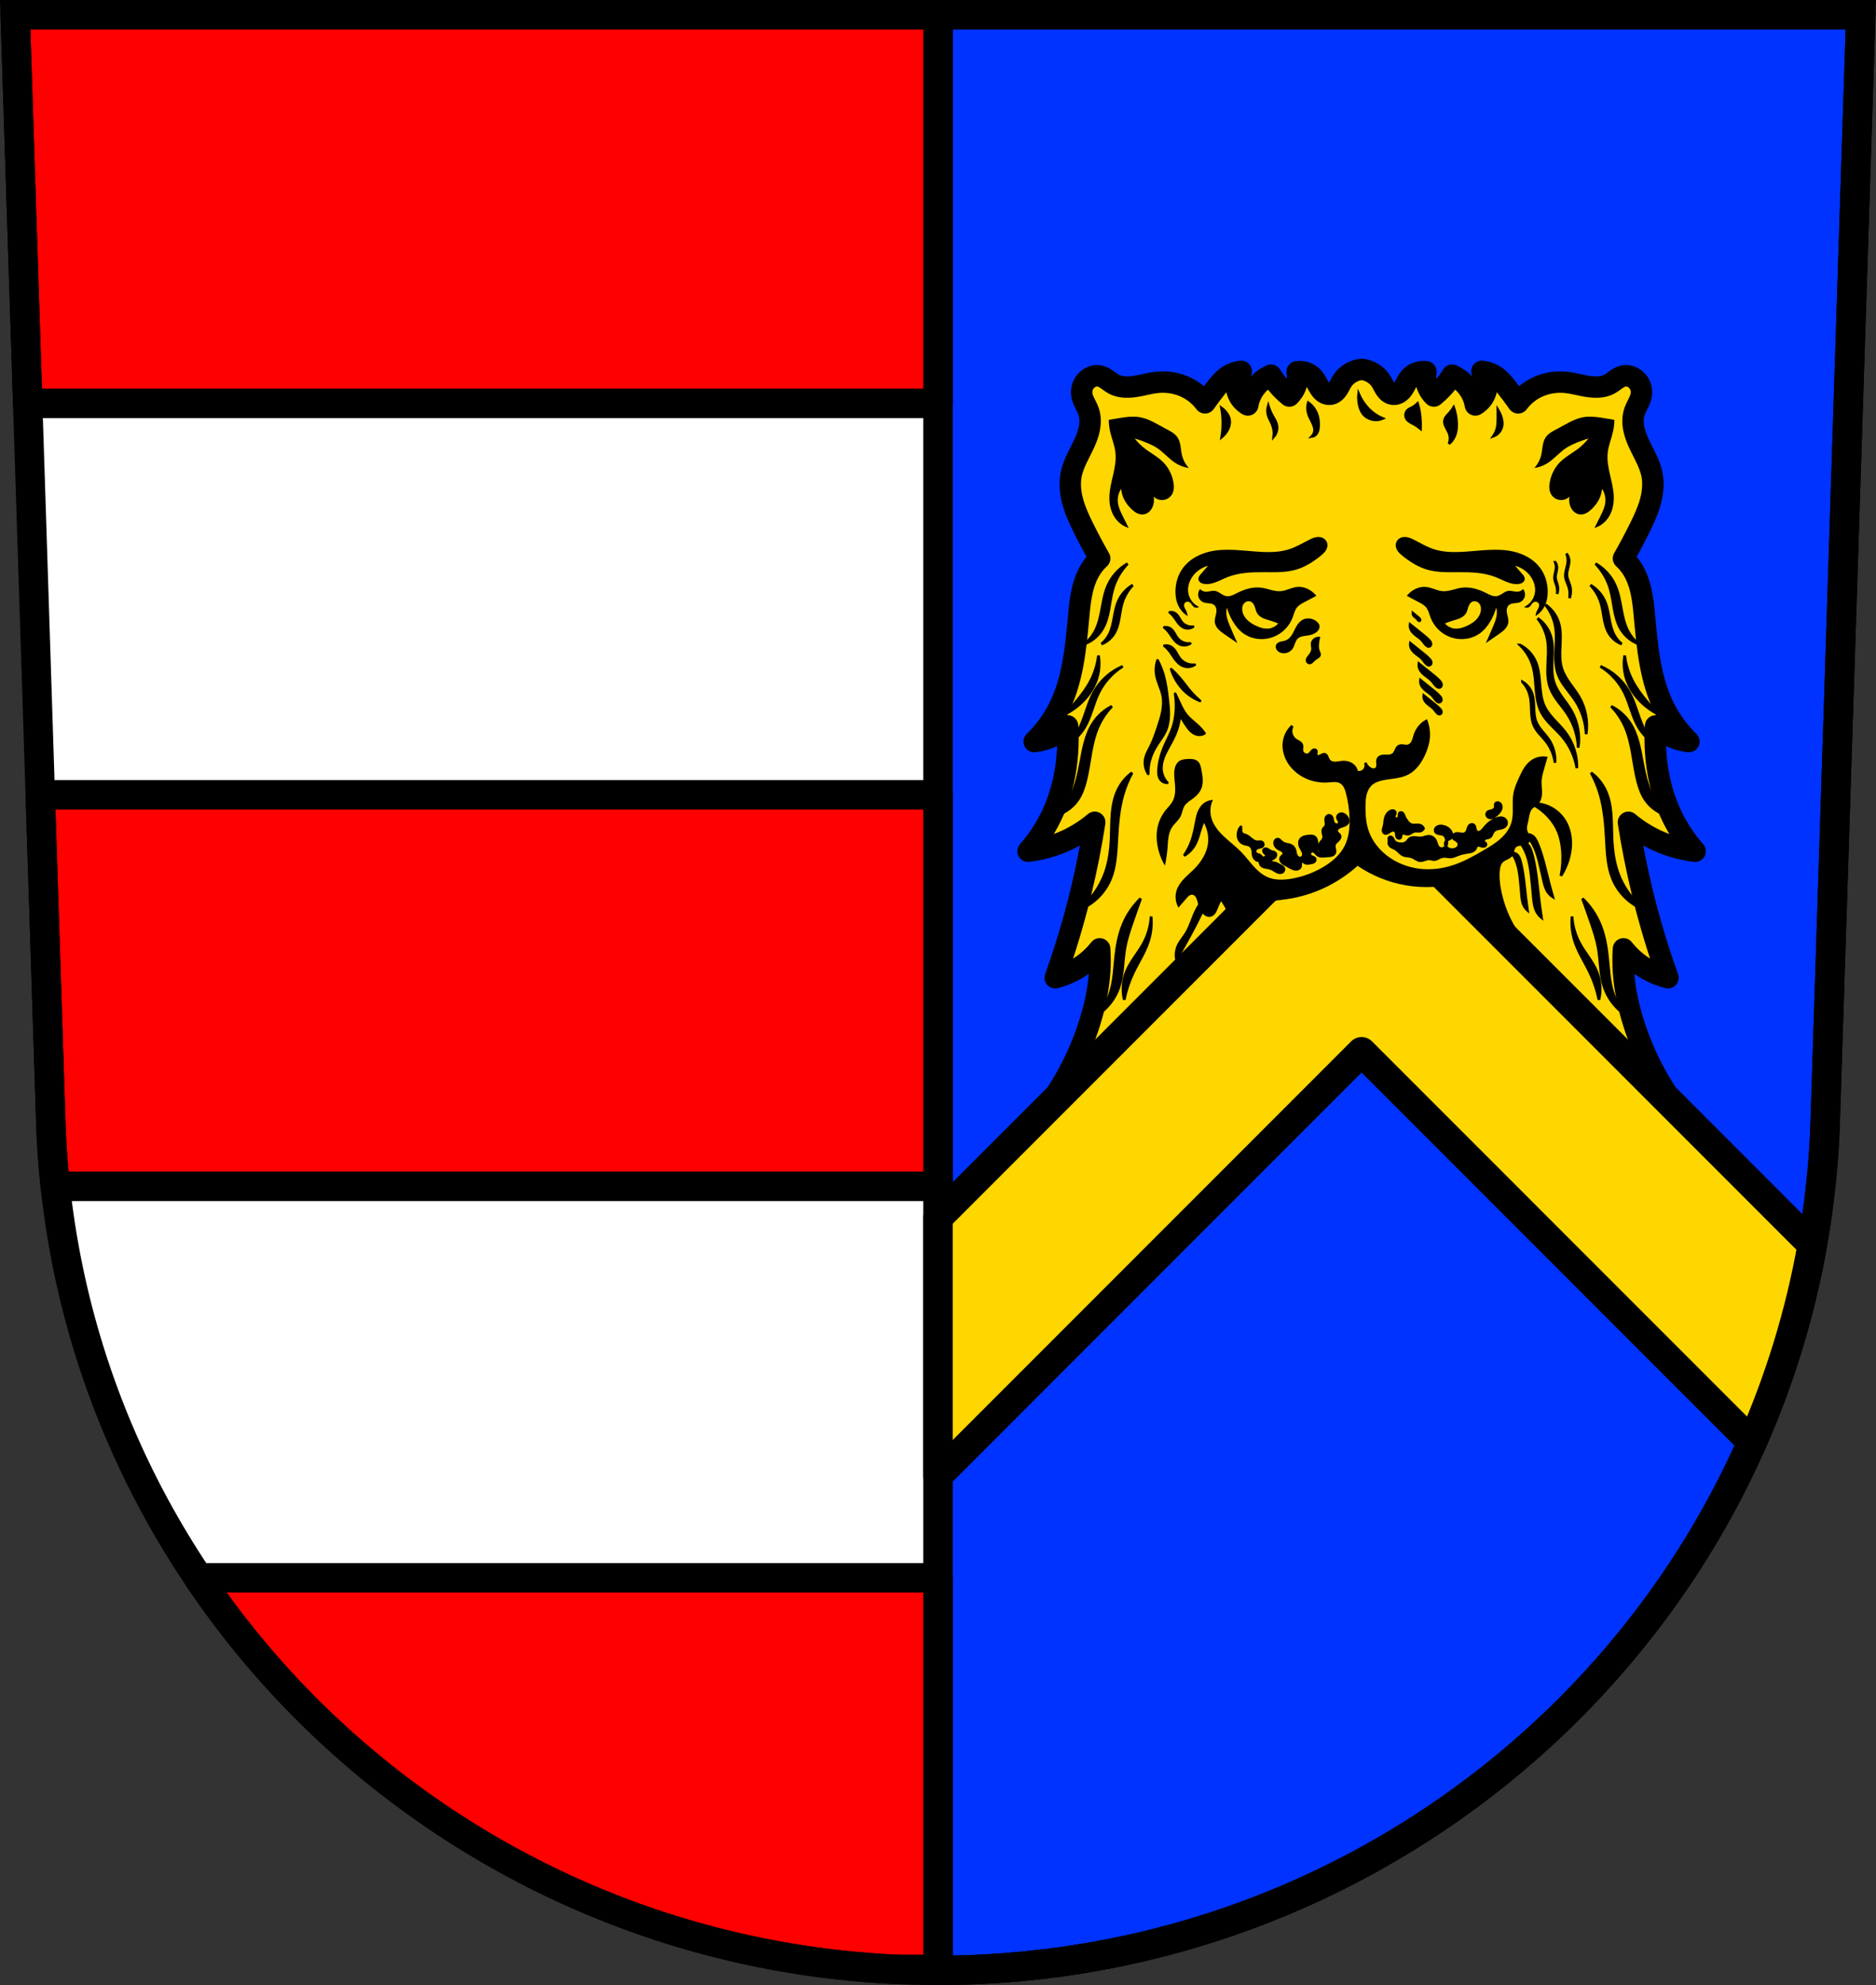 <?xml version="1.0" encoding="UTF-8" standalone="no"?>
<!-- Created with Inkscape (http://www.inkscape.org/) -->

<svg
   xmlns:dc="http://purl.org/dc/elements/1.1/"
   xmlns:cc="http://creativecommons.org/ns#"
   xmlns:rdf="http://www.w3.org/1999/02/22-rdf-syntax-ns#"
   xmlns:svg="http://www.w3.org/2000/svg"
   xmlns="http://www.w3.org/2000/svg"
   xmlns:sodipodi="http://sodipodi.sourceforge.net/DTD/sodipodi-0.dtd"
   xmlns:inkscape="http://www.inkscape.org/namespaces/inkscape"
   width="197.932mm"
   height="209.344mm"
   viewBox="0 0 701.334 741.769"
   id="svg6011"
   version="1.1"
   inkscape:version="0.91 r13725"
   sodipodi:docname="DEU Oberrot COA.svg">
  <rect x="0" y="0" width="701.334" height="741.769" fill="#333333" stroke="none"/>
  <defs
     id="defs6013">
    <inkscape:path-effect
       effect="spiro"
       id="path-effect7870"
       is_visible="true" />
    <inkscape:path-effect
       effect="spiro"
       id="path-effect7865"
       is_visible="true" />
    <inkscape:path-effect
       effect="spiro"
       id="path-effect7835"
       is_visible="true" />
    <inkscape:path-effect
       effect="spiro"
       id="path-effect7770"
       is_visible="true" />
    <inkscape:path-effect
       effect="spiro"
       id="path-effect7729"
       is_visible="true" />
    <inkscape:path-effect
       effect="spiro"
       id="path-effect7724"
       is_visible="true" />
    <inkscape:path-effect
       effect="spiro"
       id="path-effect7719"
       is_visible="true" />
    <inkscape:path-effect
       effect="spiro"
       id="path-effect7715"
       is_visible="true" />
    <inkscape:path-effect
       effect="spiro"
       id="path-effect7710"
       is_visible="true" />
    <inkscape:path-effect
       effect="spiro"
       id="path-effect7705"
       is_visible="true" />
    <inkscape:path-effect
       effect="spiro"
       id="path-effect7700"
       is_visible="true" />
    <inkscape:path-effect
       effect="spiro"
       id="path-effect7695"
       is_visible="true" />
    <inkscape:path-effect
       effect="spiro"
       id="path-effect7690"
       is_visible="true" />
    <inkscape:path-effect
       effect="spiro"
       id="path-effect7685"
       is_visible="true" />
    <inkscape:path-effect
       effect="spiro"
       id="path-effect7681"
       is_visible="true" />
    <inkscape:path-effect
       effect="spiro"
       id="path-effect7677"
       is_visible="true" />
    <inkscape:path-effect
       effect="spiro"
       id="path-effect7587"
       is_visible="true" />
    <inkscape:path-effect
       effect="spiro"
       id="path-effect7521"
       is_visible="true" />
    <inkscape:path-effect
       effect="spiro"
       id="path-effect7515"
       is_visible="true" />
    <inkscape:path-effect
       effect="spiro"
       id="path-effect7511"
       is_visible="true" />
    <inkscape:path-effect
       effect="spiro"
       id="path-effect7484"
       is_visible="true" />
    <inkscape:path-effect
       effect="spiro"
       id="path-effect7479"
       is_visible="true" />
    <inkscape:path-effect
       effect="spiro"
       id="path-effect7474"
       is_visible="true" />
    <inkscape:path-effect
       effect="spiro"
       id="path-effect7469"
       is_visible="true" />
    <inkscape:path-effect
       effect="spiro"
       id="path-effect7464"
       is_visible="true" />
    <inkscape:path-effect
       effect="spiro"
       id="path-effect7459"
       is_visible="true" />
    <inkscape:path-effect
       effect="spiro"
       id="path-effect7436"
       is_visible="true" />
    <inkscape:path-effect
       effect="spiro"
       id="path-effect7412"
       is_visible="true" />
    <inkscape:path-effect
       effect="spiro"
       id="path-effect7408"
       is_visible="true" />
    <inkscape:path-effect
       effect="spiro"
       id="path-effect7404"
       is_visible="true" />
    <inkscape:path-effect
       effect="spiro"
       id="path-effect7400"
       is_visible="true" />
    <inkscape:path-effect
       effect="spiro"
       id="path-effect7395"
       is_visible="true" />
    <inkscape:path-effect
       effect="spiro"
       id="path-effect7391"
       is_visible="true" />
    <inkscape:path-effect
       effect="spiro"
       id="path-effect7387"
       is_visible="true" />
    <inkscape:path-effect
       effect="spiro"
       id="path-effect7359"
       is_visible="true" />
    <inkscape:path-effect
       effect="spiro"
       id="path-effect7355"
       is_visible="true" />
    <inkscape:path-effect
       effect="spiro"
       id="path-effect7351"
       is_visible="true" />
    <inkscape:path-effect
       effect="spiro"
       id="path-effect7322"
       is_visible="true" />
    <inkscape:path-effect
       effect="spiro"
       id="path-effect7259"
       is_visible="true" />
    <inkscape:path-effect
       effect="spiro"
       id="path-effect7232"
       is_visible="true" />
    <inkscape:path-effect
       effect="spiro"
       id="path-effect7182"
       is_visible="true" />
    <inkscape:path-effect
       effect="spiro"
       id="path-effect7108"
       is_visible="true" />
    <inkscape:path-effect
       effect="spiro"
       id="path-effect7093"
       is_visible="true" />
    <inkscape:path-effect
       effect="spiro"
       id="path-effect7070"
       is_visible="true" />
    <inkscape:path-effect
       effect="spiro"
       id="path-effect7044"
       is_visible="true" />
    <inkscape:path-effect
       effect="spiro"
       id="path-effect7014"
       is_visible="true" />
    <inkscape:path-effect
       effect="spiro"
       id="path-effect6915"
       is_visible="true" />
    <inkscape:path-effect
       effect="spiro"
       id="path-effect6915-6"
       is_visible="true" />
    <inkscape:path-effect
       effect="spiro"
       id="path-effect6915-4"
       is_visible="true" />
    <inkscape:path-effect
       effect="spiro"
       id="path-effect6915-6-0"
       is_visible="true" />
    <inkscape:path-effect
       effect="spiro"
       id="path-effect7014-6"
       is_visible="true" />
    <inkscape:path-effect
       effect="spiro"
       id="path-effect7044-6"
       is_visible="true" />
    <inkscape:path-effect
       effect="spiro"
       id="path-effect7070-2"
       is_visible="true" />
    <inkscape:path-effect
       effect="spiro"
       id="path-effect7108-7"
       is_visible="true" />
    <inkscape:path-effect
       effect="spiro"
       id="path-effect7232-4"
       is_visible="true" />
    <inkscape:path-effect
       effect="spiro"
       id="path-effect7259-9"
       is_visible="true" />
    <inkscape:path-effect
       effect="spiro"
       id="path-effect7322-6"
       is_visible="true" />
    <inkscape:path-effect
       effect="spiro"
       id="path-effect7436-4"
       is_visible="true" />
    <inkscape:path-effect
       effect="spiro"
       id="path-effect7521-5"
       is_visible="true" />
    <inkscape:path-effect
       effect="spiro"
       id="path-effect7521-5-2"
       is_visible="true" />
    <inkscape:path-effect
       effect="spiro"
       id="path-effect7521-5-1"
       is_visible="true" />
    <inkscape:path-effect
       effect="spiro"
       id="path-effect7521-5-8"
       is_visible="true" />
    <inkscape:path-effect
       effect="spiro"
       id="path-effect7521-5-6"
       is_visible="true" />
    <inkscape:path-effect
       effect="spiro"
       id="path-effect7587-6"
       is_visible="true" />
    <inkscape:path-effect
       effect="spiro"
       id="path-effect7587-6-5"
       is_visible="true" />
    <inkscape:path-effect
       effect="spiro"
       id="path-effect7729-1"
       is_visible="true" />
    <inkscape:path-effect
       effect="spiro"
       id="path-effect7729-1-1"
       is_visible="true" />
    <inkscape:path-effect
       effect="spiro"
       id="path-effect7770-9"
       is_visible="true" />
    <inkscape:path-effect
       effect="spiro"
       id="path-effect7770-1"
       is_visible="true" />
    <inkscape:path-effect
       effect="spiro"
       id="path-effect7770-3"
       is_visible="true" />
    <inkscape:path-effect
       effect="spiro"
       id="path-effect7770-90"
       is_visible="true" />
    <inkscape:path-effect
       effect="spiro"
       id="path-effect7770-90-7"
       is_visible="true" />
    <inkscape:path-effect
       effect="spiro"
       id="path-effect7835-8"
       is_visible="true" />
    <inkscape:path-effect
       effect="spiro"
       id="path-effect7835-1"
       is_visible="true" />
  </defs>
  <sodipodi:namedview
     id="base"
     pagecolor="#ffffff"
     bordercolor="#666666"
     borderopacity="1.0"
     inkscape:pageopacity="0.0"
     inkscape:pageshadow="2"
     inkscape:zoom="0.72664079"
     inkscape:cx="350.66705"
     inkscape:cy="370.88383"
     inkscape:document-units="px"
     inkscape:current-layer="layer1"
     showgrid="false"
     inkscape:window-width="1366"
     inkscape:window-height="745"
     inkscape:window-x="-8"
     inkscape:window-y="-8"
     inkscape:window-maximized="1"
     fit-margin-top="0"
     fit-margin-left="0"
     fit-margin-right="0"
     fit-margin-bottom="0"
     inkscape:snap-midpoints="true"
     inkscape:snap-smooth-nodes="true"
     inkscape:object-nodes="true"
     inkscape:snap-nodes="false"
     inkscape:object-paths="false" />
  <g
     inkscape:label="Ebene 1"
     inkscape:groupmode="layer"
     id="layer1"
     transform="translate(-16.018,-77.478)">
    <path
       style="fill:#ffffff;fill-rule:evenodd;stroke:none;stroke-width:11;stroke-opacity:1"
       inkscape:connector-curvature="0"
       d="m 21.698,82.978 13.398,416.624 c 7.415,175.25 153.92,314.046 331.589,314.144 177.51,-0.215 324.069,-139.061 331.589,-314.144 l 13.398,-416.624 -344.979,0 z"
       id="path10563-0-4" />
    <path
       style="opacity:1;fill:#0033ff;fill-opacity:1;fill-rule:nonzero;stroke:#000000;stroke-width:11;stroke-linecap:round;stroke-linejoin:round;stroke-miterlimit:4;stroke-dasharray:none;stroke-dashoffset:0;stroke-opacity:1"
       d="M 350.666 5.5 L 350.666 736.27 C 528.176 736.055 674.736 597.208 682.256 422.125 L 695.654 5.5 L 350.676 5.5 L 350.666 5.5 z "
       transform="translate(16.018,77.478)"
       id="rect6642" />
    <path
       style="fill:#ffd700;fill-rule:evenodd;stroke:#000000;stroke-width:8;stroke-linecap:butt;stroke-linejoin:round;stroke-opacity:1;stroke-miterlimit:4;stroke-dasharray:none;fill-opacity:1"
       d="m 525.04,215.497 c -2.94,0.27 -5.712,1.943 -7.266,4.391 -0.625,0.984 -1.058,2.078 -1.729,3.033 -0.335,0.478 -0.732,0.92 -1.21,1.264 -0.478,0.344 -1.042,0.586 -1.633,0.639 -0.76,0.068 -1.527,-0.179 -2.16,-0.596 -0.632,-0.416 -1.138,-0.993 -1.558,-1.613 -0.841,-1.241 -1.366,-2.68 -2.322,-3.84 -0.729,-0.884 -1.697,-1.58 -2.779,-1.996 -1.082,-0.416 -2.276,-0.553 -3.428,-0.393 0.341,1.919 0.112,3.933 -0.653,5.732 -0.529,1.245 -1.31,2.387 -2.286,3.342 -1.101,-0.883 -2.138,-1.841 -3.101,-2.865 -1.422,-1.512 -2.684,-3.17 -3.756,-4.936 -2.405,1.1 -4.51,2.819 -6.042,4.936 -1.334,1.843 -2.235,3.983 -2.612,6.209 -1.411,-0.82 -2.577,-2.036 -3.323,-3.463 -0.746,-1.427 -1.07,-3.061 -0.921,-4.656 0.15,-1.611 0.782,-3.177 1.797,-4.457 -1.679,0.146 -3.321,0.698 -4.736,1.592 -1.752,1.107 -3.12,2.698 -4.409,4.299 -1.54,1.912 -3.009,3.876 -4.407,5.889 -2.09,-2.827 -5.013,-5.061 -8.328,-6.367 -3.035,-1.196 -6.379,-1.613 -9.634,-1.273 -3.572,0.372 -7.023,1.633 -10.613,1.752 -1.911,0.064 -3.876,-0.217 -5.551,-1.115 -0.893,-0.479 -1.683,-1.121 -2.51,-1.701 -0.827,-0.581 -1.72,-1.112 -2.716,-1.324 -0.803,-0.171 -1.648,-0.124 -2.436,0.105 -0.787,0.23 -1.517,0.64 -2.135,1.168 -0.817,0.698 -1.443,1.605 -1.809,2.602 -0.366,0.997 -0.471,2.083 -0.312,3.131 0.168,1.106 0.62,2.149 1.114,3.158 0.494,1.009 1.038,2 1.402,3.061 0.673,1.958 0.71,4.088 0.35,6.123 -0.36,2.035 -1.105,3.988 -1.973,5.871 -1.738,3.767 -4.002,7.372 -4.844,11.42 -0.718,3.454 -0.349,7.059 0.595,10.461 0.944,3.402 2.447,6.629 4.022,9.801 1.891,3.807 3.893,7.563 6.004,11.258 -1.037,0.949 -1.967,2.006 -2.771,3.15 -1.867,2.659 -3.021,5.745 -3.746,8.889 -0.725,3.144 -1.036,6.363 -1.334,9.572 -1.085,11.678 -2.113,23.683 -7.388,34.221 -2.334,4.662 -5.471,8.943 -9.237,12.607 2.925,-0.313 5.78,-1.241 8.314,-2.701 1.515,-0.873 2.916,-1.936 4.157,-3.152 0.194,3.148 0.194,6.307 0,9.455 -0.466,7.56 -2.066,15.083 -5.08,22.062 -2.397,5.55 -5.683,10.736 -9.7,15.311 4.953,-0.596 9.807,-1.971 14.317,-4.053 3.832,-1.769 7.416,-4.048 10.621,-6.754 -1.336,8.617 -3.031,17.181 -5.08,25.664 -2.648,10.962 -5.886,21.789 -9.698,32.42 3.28,-0.843 6.415,-2.219 9.237,-4.053 2.822,-1.834 5.329,-4.127 7.388,-6.754 0.185,2.848 0.185,5.707 0,8.555 -0.418,6.419 -1.776,12.757 -3.694,18.91 -4.069,13.052 -10.687,25.345 -19.396,36.021 11.09,-1.744 21.966,-4.773 32.327,-9.004 22.799,-9.311 43.467,-25.042 54.958,-46.379 4.825,-8.959 7.969,-18.773 9.235,-28.816 2.277,0.46 4.65,0.46 6.927,0 3.53,-0.713 6.74,-2.495 9.7,-4.502 2.787,-1.889 5.415,-4 7.851,-6.305 2.436,2.304 5.064,4.416 7.851,6.305 2.96,2.007 6.167,3.789 9.698,4.502 2.277,0.46 4.65,0.46 6.927,0 1.266,10.043 4.412,19.858 9.237,28.816 11.491,21.337 32.157,37.068 54.956,46.379 10.361,4.231 21.239,7.26 32.329,9.004 -8.709,-10.677 -15.329,-22.969 -19.398,-36.021 -1.918,-6.154 -3.276,-12.492 -3.694,-18.91 -0.185,-2.848 -0.185,-5.707 0,-8.555 2.059,2.627 4.568,4.92 7.39,6.754 2.822,1.834 5.955,3.21 9.235,4.053 -3.812,-10.631 -7.05,-21.458 -9.698,-32.42 -2.049,-8.483 -3.745,-17.047 -5.08,-25.664 3.206,2.706 6.791,4.985 10.623,6.754 4.51,2.082 9.363,3.456 14.315,4.053 -4.017,-4.575 -7.301,-9.761 -9.698,-15.311 -3.015,-6.98 -4.615,-14.503 -5.08,-22.062 -0.194,-3.148 -0.194,-6.307 0,-9.455 1.241,1.216 2.642,2.279 4.157,3.152 2.533,1.461 5.386,2.388 8.312,2.701 -3.767,-3.665 -6.901,-7.945 -9.235,-12.607 -5.276,-10.538 -6.305,-22.542 -7.39,-34.221 -0.298,-3.209 -0.607,-6.428 -1.332,-9.572 -0.725,-3.144 -1.881,-6.23 -3.748,-8.889 -0.803,-1.144 -1.734,-2.201 -2.771,-3.15 2.111,-3.695 4.113,-7.451 6.004,-11.258 1.575,-3.172 3.08,-6.399 4.025,-9.801 0.944,-3.402 1.311,-7.007 0.593,-10.461 -0.842,-4.048 -3.104,-7.653 -4.842,-11.42 -0.869,-1.883 -1.615,-3.836 -1.975,-5.871 -0.36,-2.035 -0.32,-4.165 0.353,-6.123 0.364,-1.06 0.906,-2.052 1.4,-3.061 0.494,-1.009 0.948,-2.052 1.116,-3.158 0.159,-1.048 0.054,-2.134 -0.312,-3.131 -0.366,-0.997 -0.994,-1.904 -1.811,-2.602 -0.618,-0.528 -1.346,-0.938 -2.133,-1.168 -0.788,-0.23 -1.635,-0.276 -2.438,-0.105 -0.996,0.212 -1.889,0.744 -2.716,1.324 -0.827,0.581 -1.615,1.222 -2.508,1.701 -1.676,0.899 -3.64,1.179 -5.551,1.115 -3.59,-0.119 -7.041,-1.38 -10.613,-1.752 -3.255,-0.339 -6.599,0.078 -9.634,1.273 -3.314,1.306 -6.237,3.54 -8.328,6.367 -1.398,-2.013 -2.869,-3.977 -4.409,-5.889 -1.289,-1.601 -2.655,-3.192 -4.407,-4.299 -1.415,-0.894 -3.056,-1.445 -4.736,-1.592 1.015,1.28 1.647,2.846 1.797,4.457 0.149,1.595 -0.175,3.229 -0.921,4.656 -0.746,1.427 -1.914,2.643 -3.325,3.463 -0.378,-2.226 -1.278,-4.366 -2.612,-6.209 -1.532,-2.116 -3.635,-3.835 -6.04,-4.936 -1.072,1.766 -2.334,3.423 -3.756,4.936 -0.964,1.024 -2.002,1.983 -3.103,2.865 -0.975,-0.955 -1.757,-2.097 -2.286,-3.342 -0.765,-1.799 -0.994,-3.813 -0.653,-5.732 -1.151,-0.16 -2.344,-0.024 -3.425,0.393 -1.082,0.416 -2.05,1.112 -2.779,1.996 -0.956,1.16 -1.481,2.598 -2.322,3.84 -0.421,0.621 -0.928,1.197 -1.561,1.613 -0.632,0.416 -1.4,0.664 -2.16,0.596 -0.591,-0.053 -1.155,-0.295 -1.633,-0.639 -0.478,-0.344 -0.873,-0.786 -1.208,-1.264 -0.67,-0.955 -1.106,-2.049 -1.731,-3.033 -1.554,-2.448 -4.324,-4.121 -7.264,-4.391 z"
       id="path7230"
       inkscape:connector-curvature="0" />
    <path
       style="opacity:1;fill:#ff0000;fill-opacity:1;fill-rule:nonzero;stroke:#000000;stroke-width:11;stroke-linecap:round;stroke-linejoin:round;stroke-miterlimit:4;stroke-dasharray:none;stroke-dashoffset:0;stroke-opacity:1"
       d="M 5.68 5.5 L 10.35 150.713 L 350.666 150.713 L 350.666 5.5 L 5.68 5.5 z M 15.055 297.002 L 19.078 422.125 C 19.379 429.243 19.913 436.3 20.666 443.291 L 350.666 443.291 L 350.666 297.002 L 15.055 297.002 z M 74.199 589.58 C 131.004 673.877 226.156 730.627 334.42 735.869 L 350.666 735.869 L 350.666 589.58 L 74.199 589.58 z M 436.293 725.074 C 436.141 725.114 435.989 725.153 435.838 725.193 C 435.989 725.153 436.141 725.114 436.293 725.074 z M 420.402 728.873 C 419.679 729.027 418.955 729.18 418.23 729.33 C 418.955 729.18 419.679 729.028 420.402 728.873 z M 413.84 730.211 C 413.105 730.352 412.367 730.484 411.631 730.621 C 412.367 730.484 413.105 730.353 413.84 730.211 z M 404.523 731.861 C 403.443 732.038 402.363 732.217 401.279 732.383 C 402.363 732.217 403.443 732.038 404.523 731.861 z M 397.668 732.912 C 396.423 733.089 395.175 733.259 393.926 733.422 C 395.175 733.259 396.423 733.089 397.668 732.912 z M 390.729 733.834 C 388.553 734.097 386.372 734.34 384.184 734.561 C 386.371 734.339 388.553 734.097 390.729 733.834 z M 381.744 734.787 C 380.127 734.938 378.507 735.081 376.883 735.209 C 378.507 735.081 380.127 734.939 381.744 734.787 z M 372.916 735.506 C 372.764 735.516 372.611 735.527 372.459 735.537 C 372.611 735.527 372.764 735.516 372.916 735.506 z "
       transform="translate(16.018,77.478)"
       id="rect6660" />
    <g
       id="g6995">
      <path
         id="path10563-0"
         d="m 21.698,82.978 13.398,416.624 c 7.415,175.25 153.92,314.046 331.589,314.144 177.51,-0.215 324.069,-139.061 331.589,-314.144 l 13.398,-416.624 -344.979,0 z"
         inkscape:connector-curvature="0"
         style="fill:none;fill-rule:evenodd;stroke:#000000;stroke-width:11;stroke-opacity:1" />
    </g>
    <path
       style="opacity:1;fill:#ffd700;fill-opacity:1;fill-rule:nonzero;stroke:#000000;stroke-width:11;stroke-linecap:round;stroke-linejoin:round;stroke-miterlimit:4;stroke-dasharray:none;stroke-dashoffset:0;stroke-opacity:1"
       d="m 476.861,422.306 0,10e-4 -110.177,110.177 0,96.357 158.356,-158.356 13.144,13.144 132.817,132.817 c 10.305,-23.314 17.934,-48.048 22.525,-73.832 l -107.164,-107.164 -13.145,-13.145 -4.768,-4.767 -43.411,-43.411 -43.386,43.386 -4.792,4.792 z"
       id="rect6776-7-6"
       inkscape:connector-curvature="0" />
    <path
       style="fill:none;fill-rule:evenodd;stroke:none;stroke-width:1px;stroke-linecap:butt;stroke-linejoin:miter;stroke-opacity:1"
       d="m 469.774,408 9.017,8.695 18.678,3.542 18.678,-5.153 8.051,-8.051 11.271,7.085 14.492,5.153 c 5.119,0.897 10.431,0.675 15.458,-0.644 3.641,-0.956 7.132,-2.483 10.305,-4.509 l 8.051,-16.746 -0.322,-9.339 c -4.884,-5.725 -9.932,-11.31 -15.136,-16.746 -9.212,-9.622 -19.431,-19.085 -32.204,-22.865 -11.001,-3.256 -22.781,-1.957 -34.136,-0.322 -7.687,1.107 -15.569,2.432 -22.221,6.441 -5.852,3.527 -10.457,9.07 -12.882,15.458 -1.974,5.203 -2.515,10.865 -2.254,16.424 0.348,7.43 2.106,14.791 5.153,21.577 z"
       id="path7180"
       inkscape:path-effect="#path-effect7182"
       inkscape:original-d="m 469.77384,408.0001 9.01715,8.69511 18.67838,3.54245 18.67837,-5.15266 8.05104,-8.05103 11.27142,7.08491 14.49185,5.15265 c 0,0 14.49185,-0.64408 15.45797,-0.64408 0.96614,0 10.30533,-4.50857 10.30533,-4.50857 l 8.05102,-16.74614 -0.32204,-9.33919 c 0,0 -14.16981,-14.81389 -15.13594,-16.74613 -0.96612,-1.93225 -28.98369,-22.54288 -32.2041,-22.86492 -3.22041,-0.32204 -31.56002,-0.32204 -34.13636,-0.32204 -2.57632,0 -19.96654,5.4747 -22.22082,6.44082 -2.2543,0.96612 -11.91553,13.52573 -12.88164,15.45797 -0.96612,1.93225 -2.2543,15.13593 -2.2543,16.4241 0,1.28816 5.15267,21.57675 5.15267,21.57675 z"
       inkscape:connector-curvature="0" />
    <path
       style="fill:#000000;fill-rule:evenodd;stroke:none;stroke-width:1px;stroke-linecap:butt;stroke-linejoin:round;stroke-opacity:1"
       d="M 423.979 155.682 C 421.95 155.64 419.906 155.979 417.895 156.314 C 416.769 156.502 415.643 156.69 414.518 156.877 C 414.523 158.276 414.673 159.675 414.967 161.043 C 415.545 163.733 416.673 166.302 416.992 169.035 C 417.312 171.774 416.803 174.536 416.189 177.225 C 415.576 179.913 414.854 182.6 414.742 185.355 C 414.673 187.062 414.842 188.789 415.348 190.42 C 415.853 192.051 416.704 193.588 417.895 194.812 C 419.01 195.959 420.416 196.82 421.945 197.289 C 421.187 195.792 420.438 194.29 419.695 192.785 C 418.882 191.137 418.066 189.438 417.895 187.607 C 417.733 185.88 418.175 184.102 419.131 182.654 C 419.237 183.856 419.544 185.041 420.033 186.145 C 420.735 187.726 421.808 189.128 423.072 190.309 C 423.675 190.871 424.328 191.391 425.068 191.754 C 425.809 192.117 426.642 192.317 427.461 192.223 C 428.31 192.125 429.109 191.71 429.727 191.119 C 430.344 190.528 430.788 189.768 431.064 188.959 C 431.433 187.879 431.511 186.701 431.289 185.582 C 432.229 186.497 433.587 186.965 434.891 186.82 C 436.153 186.681 437.346 185.967 438.043 184.906 C 438.522 184.177 438.764 183.309 438.828 182.439 C 438.892 181.57 438.784 180.694 438.605 179.84 C 438.062 177.244 436.841 174.775 435.004 172.861 C 432.921 170.692 430.161 169.319 427.799 167.459 C 426.462 166.406 425.25 165.193 424.197 163.855 C 426.158 164.431 428.078 165.146 429.938 165.994 C 430.747 166.364 431.549 166.759 432.303 167.232 C 434.997 168.924 437.009 171.552 439.73 173.199 C 441.172 174.072 442.791 174.651 444.459 174.889 C 443.202 173.531 442.301 171.846 441.869 170.047 C 441.6 168.927 441.513 167.774 441.322 166.639 C 441.132 165.503 440.827 164.36 440.182 163.406 C 439.656 162.63 438.924 162.013 438.139 161.502 C 437.353 160.991 436.509 160.579 435.68 160.143 C 432.541 158.493 429.495 156.447 425.998 155.863 C 425.328 155.751 424.655 155.695 423.979 155.682 z M 594.064 155.682 C 593.388 155.695 592.713 155.751 592.043 155.863 C 588.546 156.448 585.502 158.493 582.363 160.143 C 581.534 160.579 580.688 160.991 579.902 161.502 C 579.117 162.013 578.385 162.63 577.859 163.406 C 577.214 164.36 576.909 165.503 576.719 166.639 C 576.528 167.774 576.441 168.927 576.172 170.047 C 575.74 171.846 574.839 173.531 573.582 174.889 C 575.25 174.651 576.869 174.072 578.311 173.199 C 581.032 171.552 583.046 168.924 585.74 167.232 C 586.494 166.759 587.294 166.364 588.104 165.994 C 589.963 165.146 591.883 164.431 593.844 163.855 C 592.791 165.193 591.579 166.406 590.242 167.459 C 587.88 169.319 585.12 170.692 583.037 172.861 C 581.2 174.775 579.979 177.244 579.436 179.84 C 579.257 180.694 579.149 181.57 579.213 182.439 C 579.277 183.309 579.519 184.177 579.998 184.906 C 580.695 185.967 581.888 186.681 583.15 186.82 C 584.454 186.965 585.812 186.497 586.752 185.582 C 586.53 186.701 586.608 187.879 586.977 188.959 C 587.253 189.768 587.697 190.528 588.314 191.119 C 588.932 191.71 589.731 192.125 590.58 192.223 C 591.399 192.317 592.232 192.117 592.973 191.754 C 593.713 191.391 594.366 190.871 594.969 190.309 C 596.233 189.128 597.308 187.726 598.01 186.145 C 598.499 185.041 598.804 183.856 598.91 182.654 C 599.866 184.102 600.31 185.88 600.148 187.607 C 599.977 189.438 599.159 191.137 598.346 192.785 C 597.603 194.29 596.854 195.792 596.096 197.289 C 597.625 196.82 599.033 195.959 600.148 194.812 C 601.339 193.588 602.188 192.051 602.693 190.42 C 603.199 188.789 603.368 187.062 603.299 185.355 C 603.187 182.6 602.465 179.913 601.852 177.225 C 601.238 174.536 600.729 171.774 601.049 169.035 C 601.368 166.302 602.496 163.733 603.074 161.043 C 603.368 159.675 603.52 158.276 603.525 156.877 C 602.4 156.69 601.274 156.502 600.148 156.314 C 598.137 155.979 596.092 155.64 594.064 155.682 z M 493.139 200.658 C 492.665 200.632 492.183 200.683 491.721 200.791 C 490.796 201.007 489.936 201.432 489.094 201.869 C 486.773 203.074 484.496 204.403 482.01 205.213 C 478.797 206.259 475.356 206.394 471.98 206.246 C 465.299 205.953 458.503 204.595 452.002 206.168 C 448.272 207.071 444.7 209.007 442.371 212.057 C 440.422 214.608 439.436 217.842 439.426 221.053 C 439.426 222.885 439.735 224.74 440.541 226.385 C 441.303 227.94 442.501 229.277 443.963 230.205 C 443.935 229.545 443.772 228.891 443.486 228.295 C 443.277 227.858 443.003 227.452 442.824 227.002 C 442.735 226.777 442.669 226.54 442.652 226.299 C 442.635 226.057 442.669 225.809 442.77 225.588 C 442.911 225.274 443.187 225.026 443.512 224.91 C 443.836 224.795 444.204 224.812 444.52 224.951 C 444.935 225.135 445.236 225.507 445.506 225.873 C 445.776 226.239 446.042 226.625 446.43 226.863 C 446.706 227.033 447.034 227.118 447.357 227.104 C 447.681 227.089 448.001 226.976 448.262 226.783 C 447.179 226.292 446.226 225.52 445.52 224.564 C 444.813 223.609 444.354 222.47 444.201 221.291 C 443.925 219.157 444.665 216.966 445.953 215.242 C 447.34 213.386 449.365 212.016 451.604 211.42 C 450.774 212.418 449.924 213.4 449.057 214.365 C 448.791 214.661 448.522 214.958 448.32 215.301 C 448.119 215.643 447.987 216.04 448.023 216.436 C 448.045 216.678 448.13 216.912 448.258 217.119 C 448.386 217.326 448.556 217.504 448.75 217.65 C 449.139 217.942 449.613 218.1 450.092 218.186 C 451.148 218.375 452.24 218.231 453.275 217.947 C 455.239 217.408 457.031 216.381 458.928 215.639 C 463.267 213.941 468.038 213.778 472.697 213.809 C 476.679 213.834 480.737 213.976 484.557 212.854 C 487.871 211.879 490.849 209.992 493.551 207.84 C 494.24 207.29 494.923 206.714 495.443 206.002 C 495.963 205.29 496.314 204.421 496.258 203.541 C 496.224 203.002 496.036 202.473 495.729 202.029 C 495.421 201.585 494.993 201.227 494.506 200.994 C 494.078 200.789 493.613 200.685 493.139 200.658 z M 524.904 200.658 C 524.43 200.685 523.965 200.789 523.537 200.994 C 523.05 201.227 522.622 201.585 522.314 202.029 C 522.007 202.473 521.819 203.002 521.785 203.541 C 521.729 204.421 522.08 205.29 522.6 206.002 C 523.12 206.714 523.803 207.29 524.492 207.84 C 527.194 209.992 530.172 211.879 533.486 212.854 C 537.306 213.976 541.364 213.834 545.346 213.809 C 550.005 213.778 554.776 213.941 559.115 215.639 C 561.012 216.381 562.804 217.408 564.768 217.947 C 565.802 218.231 566.895 218.375 567.951 218.186 C 568.43 218.1 568.904 217.942 569.293 217.65 C 569.487 217.504 569.657 217.326 569.785 217.119 C 569.913 216.912 569.998 216.678 570.02 216.436 C 570.056 216.04 569.924 215.643 569.723 215.301 C 569.521 214.958 569.252 214.661 568.986 214.365 C 568.119 213.4 567.269 212.418 566.439 211.42 C 568.678 212.016 570.703 213.386 572.09 215.242 C 573.378 216.966 574.118 219.157 573.842 221.291 C 573.689 222.47 573.23 223.609 572.523 224.564 C 571.817 225.52 570.864 226.292 569.781 226.783 C 570.042 226.976 570.362 227.089 570.686 227.104 C 571.009 227.118 571.337 227.033 571.613 226.863 C 572 226.625 572.267 226.239 572.537 225.873 C 572.807 225.507 573.108 225.135 573.523 224.951 C 573.839 224.812 574.207 224.795 574.531 224.91 C 574.856 225.026 575.132 225.274 575.273 225.588 C 575.374 225.809 575.408 226.057 575.391 226.299 C 575.374 226.54 575.308 226.777 575.219 227.002 C 575.04 227.452 574.766 227.858 574.557 228.295 C 574.271 228.891 574.108 229.545 574.08 230.205 C 575.542 229.277 576.74 227.94 577.502 226.385 C 578.308 224.74 578.617 222.885 578.617 221.053 C 578.607 217.842 577.621 214.608 575.672 212.057 C 573.343 209.007 569.771 207.071 566.041 206.168 C 559.54 204.595 552.744 205.953 546.062 206.246 C 542.687 206.394 539.246 206.259 536.033 205.213 C 533.547 204.403 531.27 203.074 528.949 201.869 C 528.107 201.432 527.247 201.007 526.322 200.791 C 525.86 200.683 525.378 200.632 524.904 200.658 z M 485.662 219.277 C 485.453 219.275 485.244 219.282 485.035 219.301 C 482.901 219.485 480.96 220.707 478.826 220.893 C 477.613 220.998 476.397 220.761 475.217 220.459 C 474.037 220.157 472.868 219.788 471.662 219.619 C 468.553 219.183 465.39 220.113 462.588 221.529 C 461.91 221.872 461.245 222.244 460.529 222.498 C 459.813 222.752 459.034 222.882 458.291 222.723 C 457.567 222.567 456.93 222.152 456.309 221.75 C 455.687 221.348 455.04 220.942 454.311 220.812 C 453.653 220.696 452.978 220.814 452.32 220.932 C 451.663 221.049 450.988 221.169 450.33 221.053 C 449.685 220.939 449.085 220.593 448.66 220.096 C 448.005 220.872 447.759 221.976 448.023 222.957 C 448.288 223.938 449.055 224.769 450.012 225.111 C 450.667 225.345 451.377 225.358 452.068 225.436 C 452.414 225.475 452.76 225.53 453.09 225.639 C 453.42 225.748 453.735 225.912 453.992 226.146 C 454.401 226.519 454.637 227.053 454.723 227.6 C 454.809 228.146 454.754 228.707 454.65 229.25 C 454.442 230.336 454.035 231.414 454.152 232.514 C 454.257 233.493 454.775 234.39 455.443 235.113 C 456.111 235.837 456.925 236.408 457.732 236.971 C 459.345 238.094 460.963 239.209 462.588 240.314 C 461.623 238.208 460.695 236.085 459.803 233.947 C 459.132 232.339 458.471 230.674 458.449 228.932 C 458.439 228.288 458.521 227.643 458.688 227.021 C 459.177 228.804 459.903 230.521 460.838 232.115 C 461.883 233.896 463.209 235.542 464.896 236.732 C 467.269 238.407 470.296 239.096 473.176 238.723 C 475.336 238.443 477.416 237.58 479.145 236.254 C 481.07 234.777 482.546 232.728 483.363 230.443 C 483.761 229.33 484.02 228.137 484.717 227.182 C 485.497 226.112 486.724 225.479 487.9 224.873 C 489.314 224.145 490.721 223.402 492.119 222.645 C 491.47 221.834 490.686 221.131 489.811 220.574 C 488.572 219.787 487.124 219.292 485.662 219.277 z M 532.379 219.277 C 530.917 219.292 529.469 219.787 528.23 220.574 C 527.355 221.131 526.571 221.834 525.922 222.645 C 527.32 223.402 528.727 224.145 530.141 224.873 C 531.317 225.479 532.544 226.112 533.324 227.182 C 534.021 228.137 534.28 229.33 534.678 230.443 C 535.495 232.728 536.971 234.777 538.896 236.254 C 540.625 237.58 542.707 238.443 544.867 238.723 C 547.747 239.096 550.772 238.407 553.145 236.732 C 554.832 235.542 556.158 233.896 557.203 232.115 C 558.138 230.521 558.864 228.804 559.354 227.021 C 559.52 227.643 559.602 228.288 559.592 228.932 C 559.57 230.674 558.909 232.339 558.238 233.947 C 557.346 236.085 556.418 238.208 555.453 240.314 C 557.078 239.209 558.696 238.094 560.309 236.971 C 561.116 236.408 561.93 235.837 562.598 235.113 C 563.266 234.39 563.784 233.493 563.889 232.514 C 564.006 231.414 563.599 230.336 563.391 229.25 C 563.287 228.707 563.234 228.146 563.32 227.6 C 563.406 227.053 563.642 226.519 564.051 226.146 C 564.308 225.912 564.623 225.748 564.953 225.639 C 565.283 225.53 565.629 225.475 565.975 225.436 C 566.666 225.358 567.376 225.345 568.031 225.111 C 568.988 224.769 569.755 223.938 570.02 222.957 C 570.284 221.976 570.038 220.872 569.383 220.096 C 568.958 220.593 568.357 220.939 567.713 221.053 C 567.055 221.169 566.38 221.049 565.723 220.932 C 565.065 220.814 564.39 220.696 563.732 220.812 C 563.003 220.942 562.356 221.348 561.734 221.75 C 561.113 222.152 560.476 222.567 559.752 222.723 C 559.009 222.882 558.23 222.752 557.514 222.498 C 556.798 222.244 556.133 221.872 555.455 221.529 C 552.653 220.113 549.49 219.183 546.381 219.619 C 545.175 219.788 544.006 220.157 542.826 220.459 C 541.646 220.761 540.43 220.998 539.217 220.893 C 537.082 220.707 535.142 219.485 533.008 219.301 C 532.799 219.282 532.59 219.275 532.381 219.277 L 532.379 219.277 z M 466.574 224.676 C 466.965 224.637 467.366 224.708 467.715 224.889 C 468.083 225.079 468.384 225.383 468.613 225.729 C 468.842 226.074 469.004 226.462 469.137 226.855 C 469.401 227.642 469.562 228.476 469.992 229.186 C 470.481 229.991 471.281 230.568 472.135 230.967 C 472.989 231.365 473.905 231.603 474.807 231.877 C 475.841 232.191 476.861 232.555 477.861 232.965 C 477.037 233.942 475.86 234.614 474.6 234.828 C 472.853 235.125 471.072 234.558 469.475 233.793 C 468.255 233.209 467.08 232.494 466.143 231.52 C 465.205 230.545 464.518 229.29 464.402 227.943 C 464.357 227.414 464.402 226.872 464.576 226.371 C 464.751 225.87 465.06 225.41 465.488 225.096 C 465.804 224.864 466.184 224.715 466.574 224.676 z M 551.469 224.676 C 551.859 224.715 552.238 224.864 552.555 225.096 C 552.983 225.41 553.292 225.87 553.467 226.371 C 553.641 226.872 553.686 227.414 553.641 227.943 C 553.525 229.29 552.838 230.545 551.9 231.52 C 550.963 232.494 549.788 233.209 548.568 233.793 C 546.971 234.558 545.19 235.125 543.443 234.828 C 542.183 234.614 541.006 233.942 540.182 232.965 C 541.182 232.555 542.202 232.191 543.236 231.877 C 544.138 231.603 545.054 231.365 545.908 230.967 C 546.762 230.568 547.562 229.991 548.051 229.186 C 548.481 228.476 548.642 227.642 548.906 226.855 C 549.039 226.462 549.201 226.074 549.43 225.729 C 549.659 225.383 549.96 225.079 550.328 224.889 C 550.677 224.708 551.078 224.637 551.469 224.676 z M 489.064 231.076 C 488.49 231.076 487.915 231.182 487.385 231.402 C 486.163 231.91 485.253 232.976 484.594 234.123 C 484.043 235.08 483.633 236.114 483.061 237.059 C 482.488 238.003 481.715 238.88 480.688 239.285 C 480.069 239.529 479.397 239.589 478.754 239.758 C 478.432 239.842 478.115 239.954 477.83 240.125 C 477.545 240.296 477.294 240.529 477.131 240.818 C 476.982 241.082 476.912 241.387 476.916 241.689 C 476.92 241.992 476.999 242.291 477.131 242.562 C 477.36 243.035 477.75 243.421 478.207 243.678 C 478.665 243.935 479.187 244.067 479.711 244.098 C 480.401 244.138 481.103 244.001 481.725 243.699 C 482.346 243.397 482.887 242.929 483.27 242.354 C 483.682 241.732 483.901 241.006 484.17 240.311 C 484.439 239.615 484.78 238.915 485.361 238.447 C 485.718 238.16 486.15 237.975 486.592 237.854 C 487.034 237.732 487.489 237.671 487.943 237.609 C 488.773 237.497 489.607 237.379 490.404 237.125 C 491.202 236.871 491.968 236.47 492.547 235.865 C 492.764 235.638 492.955 235.383 493.092 235.1 C 493.229 234.817 493.311 234.506 493.314 234.191 C 493.319 233.709 493.136 233.237 492.852 232.848 C 492.568 232.458 492.188 232.147 491.779 231.891 C 491.131 231.483 490.399 231.206 489.639 231.111 C 489.449 231.088 489.256 231.076 489.064 231.076 z M 492.93 237.914 C 492.264 237.94 491.606 238.174 491.082 238.586 C 490.518 239.029 490.107 239.687 490.035 240.4 C 489.995 240.796 490.059 241.193 490.117 241.586 C 490.176 241.979 490.231 242.38 490.176 242.773 C 490.116 243.202 489.928 243.603 489.695 243.967 C 489.462 244.331 489.184 244.662 488.92 245.004 C 488.708 245.279 488.503 245.564 488.355 245.879 C 488.208 246.194 488.121 246.543 488.152 246.889 C 488.186 247.262 488.364 247.622 488.646 247.869 C 488.929 248.117 489.314 248.246 489.688 248.213 C 490.136 248.173 490.536 247.913 490.871 247.611 C 491.206 247.309 491.496 246.96 491.85 246.68 C 492.214 246.39 492.637 246.181 493.012 245.904 C 493.199 245.766 493.374 245.609 493.516 245.424 C 493.657 245.239 493.763 245.024 493.803 244.795 C 493.857 244.482 493.785 244.161 493.676 243.863 C 493.566 243.565 493.42 243.282 493.314 242.982 C 493.072 242.295 493.059 241.546 493.105 240.818 C 493.167 239.851 493.331 238.892 493.594 237.959 C 493.375 237.92 493.152 237.905 492.93 237.914 z M 445.045 283.588 C 444.695 283.58 444.345 283.593 443.996 283.609 C 443.447 283.636 442.896 283.673 442.357 283.785 C 441.819 283.897 441.293 284.087 440.84 284.398 C 440.303 284.767 439.886 285.298 439.6 285.883 C 439.313 286.468 439.152 287.107 439.062 287.752 C 438.819 289.517 439.109 291.305 439.26 293.08 C 439.354 294.191 439.393 295.312 439.264 296.42 C 439.134 297.528 438.83 298.626 438.273 299.592 C 437.641 300.688 436.711 301.574 435.906 302.551 C 434.357 304.43 433.261 306.682 432.75 309.062 C 432.25 311.393 432.31 313.824 432.75 316.166 C 433.233 318.736 434.172 321.218 435.512 323.465 C 435.993 321.189 436.323 318.88 436.498 316.561 C 436.593 315.306 436.642 314.043 436.844 312.801 C 437.045 311.558 437.406 310.325 438.076 309.26 C 438.564 308.483 439.203 307.815 439.818 307.135 C 440.434 306.455 441.038 305.746 441.432 304.918 C 442.005 303.712 442.113 302.307 442.812 301.17 C 443.182 300.57 443.7 300.075 444.254 299.641 C 444.808 299.206 445.402 298.824 445.969 298.406 C 447.301 297.425 448.51 296.194 449.127 294.658 C 449.575 293.544 449.69 292.319 449.631 291.119 C 449.572 289.92 449.345 288.736 449.127 287.555 C 449.029 287.024 448.931 286.491 448.756 285.98 C 448.581 285.47 448.323 284.978 447.941 284.596 C 447.448 284.101 446.773 283.816 446.086 283.688 C 445.742 283.623 445.394 283.596 445.045 283.588 z "
       transform="translate(16.018,77.478)"
       id="path7320" />
    <path
       style="fill:#000000;fill-rule:evenodd;stroke:#000000;stroke-width:1px;stroke-linecap:butt;stroke-linejoin:miter;stroke-opacity:1"
       d="M 507.908 147.195 C 507.769 148.645 507.871 150.119 508.205 151.537 C 508.454 152.591 508.838 153.629 509.486 154.496 C 510.282 155.56 511.458 156.323 512.742 156.666 C 514.105 157.03 515.59 156.925 516.887 156.371 C 515.426 155.756 514.058 154.921 512.842 153.904 C 511.496 152.779 510.34 151.431 509.389 149.957 C 508.822 149.078 508.326 148.154 507.908 147.195 z M 489.084 150.467 C 488.754 151.617 488.721 152.85 488.986 154.018 C 489.288 155.343 489.958 156.549 490.564 157.766 C 491.058 158.756 491.524 159.82 491.451 160.924 C 491.397 161.734 491.04 162.52 490.465 163.094 C 490.981 163.01 491.469 162.767 491.846 162.404 C 492.233 162.031 492.498 161.543 492.662 161.031 C 492.826 160.519 492.894 159.98 492.932 159.443 C 493.048 157.773 492.861 156.067 492.24 154.512 C 491.597 152.902 490.489 151.481 489.084 150.467 z M 529.953 150.775 C 529.256 151.452 528.455 152.02 527.586 152.453 C 527.217 152.637 526.831 152.799 526.5 153.045 C 525.969 153.44 525.603 154.048 525.496 154.701 C 525.389 155.354 525.541 156.045 525.908 156.596 C 526.213 157.053 526.652 157.407 527.119 157.695 C 527.587 157.984 528.087 158.213 528.572 158.471 C 529.452 158.938 530.281 159.502 531.039 160.148 C 531.073 159.261 531.073 158.372 531.039 157.484 C 530.99 156.195 530.869 154.907 530.645 153.637 C 530.474 152.67 530.242 151.714 529.953 150.775 z M 474.125 151.605 C 473.772 152.788 473.772 154.071 474.125 155.254 C 474.475 156.426 475.153 157.473 475.605 158.609 C 476.176 160.041 476.382 161.616 476.197 163.146 C 477.256 161.925 477.672 160.178 477.281 158.609 C 476.988 157.435 476.29 156.412 475.703 155.354 C 475.044 154.166 474.514 152.907 474.125 151.605 z M 543.467 152.227 C 543.036 152.928 542.54 153.589 541.986 154.199 C 541.581 154.646 541.146 155.066 540.777 155.543 C 540.408 156.02 540.105 156.564 540.014 157.16 C 539.932 157.695 540.027 158.245 540.205 158.756 C 540.383 159.267 540.643 159.744 540.902 160.219 C 541.284 160.918 541.671 161.622 541.889 162.389 C 542.209 163.519 542.139 164.756 541.691 165.842 C 542.705 164.971 543.495 163.839 543.961 162.586 C 544.474 161.209 544.595 159.713 544.553 158.244 C 544.494 156.199 544.126 154.163 543.467 152.227 z M 456.646 152.447 C 456.923 153.978 457.087 155.529 457.139 157.084 C 457.208 159.162 457.076 161.246 456.744 163.299 C 457.132 162.965 457.496 162.603 457.83 162.215 C 458.392 161.563 458.874 160.835 459.211 160.043 C 459.725 158.835 459.889 157.451 459.508 156.195 C 459.302 155.516 458.944 154.892 458.521 154.322 C 457.993 153.61 457.359 152.976 456.646 152.447 z M 559.988 153.123 C 559.995 154.142 559.995 155.162 559.988 156.182 C 559.979 157.405 559.958 158.638 559.691 159.832 C 559.439 160.96 558.968 162.038 558.311 162.988 C 559.861 162.422 561.087 161.043 561.467 159.438 C 561.783 158.101 561.537 156.686 561.072 155.393 C 560.788 154.602 560.425 153.84 559.988 153.123 z M 421.543 210.611 C 418.29 212.479 415.658 215.409 414.148 218.844 C 412.96 221.549 412.469 224.5 411.934 227.406 C 411.398 230.313 410.791 233.255 409.404 235.865 C 408.437 237.686 407.1 239.311 405.498 240.609 C 408.204 239.585 410.551 237.638 412.057 235.168 C 413.429 232.916 414.089 230.306 414.564 227.713 C 415.04 225.119 415.35 222.486 416.102 219.959 C 417.139 216.47 419.022 213.237 421.543 210.611 z M 596.498 210.611 C 599.019 213.237 600.902 216.47 601.939 219.959 C 602.691 222.486 603.001 225.119 603.477 227.713 C 603.952 230.306 604.612 232.916 605.984 235.168 C 607.49 237.638 609.837 239.585 612.543 240.609 C 610.941 239.311 609.604 237.686 608.637 235.865 C 607.25 233.255 606.643 230.313 606.107 227.406 C 605.572 224.5 605.081 221.549 603.893 218.844 C 602.383 215.409 599.751 212.479 596.498 210.611 z M 423.459 218.633 C 421.086 220.013 419.171 222.164 418.072 224.68 C 417.204 226.668 416.846 228.834 416.457 230.969 C 416.068 233.103 415.628 235.267 414.615 237.186 C 413.911 238.521 412.936 239.713 411.768 240.67 C 413.741 239.91 415.45 238.48 416.547 236.672 C 417.551 235.017 418.034 233.1 418.379 231.195 C 418.724 229.29 418.947 227.357 419.494 225.5 C 420.249 222.941 421.62 220.566 423.459 218.633 z M 594.582 218.633 C 596.421 220.566 597.792 222.941 598.547 225.5 C 599.094 227.357 599.317 229.29 599.662 231.195 C 600.008 233.1 600.49 235.017 601.494 236.672 C 602.591 238.48 604.3 239.91 606.273 240.67 C 605.105 239.713 604.13 238.521 603.426 237.186 C 602.413 235.267 601.973 233.103 601.584 230.969 C 601.195 228.834 600.837 226.668 599.969 224.68 C 598.87 222.164 596.955 220.013 594.582 218.633 z M 528.256 229.143 L 528.256 229.145 C 528.23 229.333 528.252 229.528 528.318 229.707 C 528.444 230.047 528.719 230.309 529.004 230.533 C 529.289 230.758 529.596 230.962 529.828 231.24 C 530.003 231.45 530.134 231.701 530.352 231.865 C 530.4 231.902 530.452 231.934 530.51 231.953 C 530.568 231.971 530.631 231.976 530.689 231.959 C 530.765 231.937 530.827 231.879 530.861 231.809 C 530.895 231.738 530.903 231.655 530.891 231.578 C 530.878 231.501 530.846 231.428 530.805 231.361 C 530.763 231.295 530.713 231.234 530.66 231.176 C 530.454 230.948 530.218 230.748 529.982 230.551 C 529.414 230.074 528.837 229.604 528.256 229.143 z M 527.172 233.346 C 527.098 233.896 527.16 234.462 527.354 234.982 C 527.724 235.979 528.534 236.744 529.375 237.395 C 530.216 238.045 531.124 238.633 531.812 239.443 C 532.33 240.052 532.719 240.782 533.357 241.262 C 533.501 241.37 533.657 241.465 533.828 241.52 C 533.999 241.574 534.188 241.587 534.359 241.535 C 534.577 241.469 534.757 241.301 534.855 241.096 C 534.954 240.891 534.976 240.652 534.939 240.428 C 534.903 240.203 534.81 239.99 534.689 239.797 C 534.569 239.604 534.421 239.428 534.268 239.26 C 533.661 238.591 532.963 238.013 532.266 237.439 C 530.582 236.056 528.885 234.692 527.172 233.346 z M 527.271 240.35 C 527.197 240.9 527.26 241.468 527.453 241.988 C 527.823 242.985 528.634 243.748 529.475 244.398 C 530.315 245.049 531.222 245.637 531.91 246.447 C 532.427 247.056 532.818 247.788 533.457 248.268 C 533.601 248.375 533.757 248.469 533.928 248.523 C 534.099 248.578 534.285 248.593 534.457 248.541 C 534.675 248.475 534.854 248.305 534.953 248.1 C 535.052 247.894 535.076 247.656 535.039 247.432 C 535.002 247.207 534.908 246.994 534.787 246.801 C 534.667 246.608 534.52 246.434 534.367 246.266 C 533.761 245.597 533.063 245.018 532.365 244.445 C 530.682 243.062 528.984 241.696 527.271 240.35 z M 410.66 244.934 C 410.278 248.135 409.33 251.268 407.871 254.143 C 406.385 257.071 404.387 259.708 402.289 262.234 C 400.983 263.806 399.635 265.341 398.244 266.838 C 400.15 265.849 401.933 264.629 403.545 263.211 C 406.416 260.685 408.751 257.49 409.963 253.863 C 410.919 251.003 411.16 247.907 410.66 244.934 z M 607.381 244.934 C 606.881 247.907 607.122 251.003 608.078 253.863 C 609.29 257.49 611.625 260.685 614.496 263.211 C 616.108 264.629 617.891 265.849 619.797 266.838 C 618.406 265.341 617.058 263.806 615.752 262.234 C 613.654 259.708 611.656 257.071 610.17 254.143 C 608.711 251.268 607.763 248.135 607.381 244.934 z M 530.457 247.994 C 530.377 248.59 530.445 249.206 530.654 249.77 C 531.056 250.85 531.936 251.679 532.848 252.385 C 533.759 253.09 534.742 253.725 535.488 254.604 C 536.049 255.263 536.473 256.056 537.166 256.576 C 537.322 256.693 537.49 256.796 537.676 256.855 C 537.861 256.915 538.066 256.929 538.252 256.873 C 538.488 256.802 538.682 256.617 538.789 256.395 C 538.896 256.172 538.921 255.915 538.881 255.672 C 538.841 255.428 538.74 255.198 538.609 254.988 C 538.479 254.779 538.318 254.589 538.152 254.406 C 537.494 253.682 536.739 253.055 535.982 252.434 C 534.157 250.934 532.314 249.454 530.457 247.994 z M 419.73 248.98 C 415.217 250.883 411.371 254.329 408.986 258.607 C 406.718 262.678 405.787 267.356 403.824 271.582 C 402.854 273.671 401.634 275.642 400.197 277.441 C 402.34 275.935 404.158 273.973 405.498 271.723 C 407.839 267.791 408.662 263.141 410.66 259.025 C 412.657 254.913 415.843 251.386 419.73 248.98 z M 598.311 248.98 C 602.198 251.386 605.384 254.913 607.381 259.025 C 609.379 263.141 610.202 267.791 612.543 271.723 C 613.883 273.973 615.701 275.935 617.844 277.441 C 616.407 275.642 615.187 273.671 614.217 271.582 C 612.254 267.356 611.323 262.678 609.055 258.607 C 606.67 254.329 602.824 250.883 598.311 248.98 z M 531.055 254.145 C 530.98 254.694 531.043 255.263 531.236 255.783 C 531.606 256.78 532.417 257.544 533.258 258.195 C 534.098 258.846 535.005 259.432 535.693 260.242 C 536.21 260.851 536.601 261.583 537.24 262.062 C 537.384 262.17 537.54 262.264 537.711 262.318 C 537.882 262.373 538.07 262.388 538.242 262.336 C 538.46 262.27 538.639 262.1 538.738 261.895 C 538.837 261.689 538.859 261.453 538.822 261.229 C 538.785 261.004 538.693 260.791 538.572 260.598 C 538.452 260.404 538.303 260.229 538.15 260.061 C 537.544 259.392 536.846 258.813 536.148 258.24 C 534.465 256.857 532.768 255.491 531.055 254.145 z M 532.273 259.902 C 532.211 260.367 532.263 260.847 532.426 261.287 C 532.738 262.129 533.423 262.774 534.133 263.324 C 534.842 263.874 535.607 264.37 536.188 265.055 C 536.624 265.569 536.955 266.188 537.494 266.594 C 537.615 266.685 537.746 266.764 537.891 266.811 C 538.035 266.857 538.193 266.868 538.338 266.824 C 538.522 266.769 538.674 266.626 538.758 266.453 C 538.842 266.28 538.861 266.079 538.83 265.889 C 538.799 265.699 538.719 265.519 538.617 265.355 C 538.515 265.192 538.391 265.045 538.262 264.902 C 537.749 264.338 537.161 263.848 536.572 263.363 C 535.152 262.194 533.719 261.04 532.273 259.902 z M 415.684 263.908 C 412.943 265.282 410.565 267.37 408.848 269.908 C 405.816 274.389 404.965 279.94 403.963 285.256 C 403.421 288.129 402.812 290.997 401.871 293.766 C 400.615 297.464 398.771 300.965 396.43 304.092 C 399.078 303.03 401.394 301.156 402.986 298.789 C 404.343 296.773 405.166 294.444 405.777 292.092 C 407.547 285.285 407.686 278.018 410.521 271.582 C 411.771 268.746 413.528 266.134 415.684 263.908 z M 602.357 263.908 C 604.513 266.134 606.27 268.746 607.52 271.582 C 610.355 278.018 610.494 285.285 612.264 292.092 C 612.875 294.444 613.698 296.773 615.055 298.789 C 616.647 301.156 618.963 303.03 621.611 304.092 C 619.27 300.965 617.426 297.464 616.17 293.766 C 615.229 290.997 614.62 288.129 614.078 285.256 C 613.076 279.94 612.225 274.389 609.193 269.908 C 607.476 267.37 605.098 265.282 602.357 263.908 z M 423.217 288.744 C 420.969 290.417 419.134 292.639 417.916 295.162 C 416.598 297.891 416.012 300.919 415.748 303.938 C 415.484 306.956 415.528 309.992 415.404 313.02 C 415.223 317.467 414.666 321.942 413.172 326.135 C 411.212 331.634 407.627 336.545 402.986 340.088 C 408.4 338.132 412.917 333.823 415.125 328.508 C 417.015 323.958 417.231 318.915 417.498 313.996 C 417.812 308.216 418.241 302.391 419.869 296.836 C 420.692 294.029 421.816 291.311 423.217 288.744 z M 594.824 288.744 C 596.225 291.311 597.349 294.029 598.172 296.836 C 599.8 302.391 600.229 308.216 600.543 313.996 C 600.81 318.915 601.026 323.958 602.916 328.508 C 605.124 333.823 609.641 338.132 615.055 340.088 C 610.414 336.545 606.829 331.634 604.869 326.135 C 603.375 321.942 602.818 317.467 602.637 313.02 C 602.513 309.992 602.557 306.956 602.293 303.938 C 602.029 300.919 601.443 297.891 600.125 295.162 C 598.907 292.639 597.072 290.417 594.824 288.744 z M 426.426 335.762 C 423.614 338.478 421.367 341.777 419.869 345.389 C 418.255 349.279 417.518 353.479 417.078 357.668 C 416.671 361.545 416.507 365.471 415.545 369.248 C 414.693 372.594 413.218 375.78 411.219 378.596 C 414.513 376.169 417.034 372.707 418.334 368.828 C 419.907 364.136 419.694 359.051 420.566 354.18 C 421.112 351.133 422.081 348.18 423.078 345.25 C 424.158 342.075 425.274 338.911 426.426 335.762 z M 591.615 335.762 C 592.767 338.911 593.883 342.075 594.963 345.25 C 595.96 348.18 596.929 351.133 597.475 354.18 C 598.347 359.051 598.134 364.136 599.707 368.828 C 601.008 372.707 603.528 376.169 606.822 378.596 C 604.823 375.78 603.348 372.594 602.496 369.248 C 601.534 365.471 601.37 361.545 600.963 357.668 C 600.523 353.479 599.786 349.279 598.172 345.389 C 596.674 341.777 594.427 338.478 591.615 335.762 z M 430.334 342.459 C 430.133 345.911 429.174 349.316 427.543 352.365 C 425.592 356.014 422.703 359.144 421.125 362.969 C 419.75 366.3 419.452 370.066 420.287 373.572 C 420.989 370.104 422.117 366.723 423.637 363.527 C 425.524 359.559 428.022 355.855 429.357 351.668 C 430.302 348.707 430.636 345.552 430.334 342.459 z M 587.707 342.459 C 587.405 345.552 587.739 348.707 588.684 351.668 C 590.019 355.855 592.517 359.559 594.404 363.527 C 595.924 366.723 597.052 370.104 597.754 373.572 C 598.589 370.066 598.291 366.3 596.916 362.969 C 595.338 359.144 592.449 356.014 590.498 352.365 C 588.867 349.316 587.908 345.911 587.707 342.459 z "
       transform="translate(16.018,77.478)"
       id="path7430" />
    <path
       style="fill:#ffd700;fill-rule:evenodd;stroke:none;stroke-width:1px;stroke-linecap:butt;stroke-linejoin:miter;stroke-opacity:1;fill-opacity:1"
       d="m 479.507,406.264 10.046,4.465 7.534,0.279 15.626,-5.581 10.325,-10.325 5.86,6.139 17.022,4.744 11.999,0 12.278,-3.907 c -0.48,-6.104 -1.414,-12.172 -2.79,-18.138 -1.714,-7.427 -4.153,-14.779 -8.251,-21.205 -4.098,-6.427 -9.98,-11.903 -17.142,-14.512 -4.585,-1.67 -9.555,-2.125 -14.422,-1.779 -4.868,0.347 -9.65,1.476 -14.319,2.895 -7.874,2.394 -15.771,5.82 -21.207,11.999 -5.894,6.699 -8.174,15.777 -9.766,24.556 -1.223,6.746 -2.155,13.544 -2.79,20.37 l -10e-6,0 z"
       id="path7675"
       inkscape:path-effect="#path-effect7677"
       inkscape:original-d="m 479.50709,406.26406 10.04552,4.46467 7.53414,0.27904 15.62636,-5.58084 10.32456,-10.32456 5.85989,6.13893 17.02158,4.74371 11.99881,0 12.27786,-3.90659 c 0,0 -2.51138,-15.62636 -2.79042,-18.13774 -0.27905,-2.51138 -23.16051,-34.88028 -25.39285,-35.7174 -2.23233,-0.83713 -27.06709,0.83712 -28.74134,1.11617 -1.67426,0.27904 -20.37007,10.32456 -21.2072,11.99881 -0.83713,1.67425 -8.92935,23.43955 -9.76648,24.55571 -0.83713,1.11617 -2.79042,20.37009 -2.79042,20.37009 z"
       inkscape:connector-curvature="0" />
    <path
       style="fill:#000000;fill-rule:evenodd;stroke:#000000;stroke-width:1px;stroke-linecap:butt;stroke-linejoin:miter;stroke-opacity:1"
       d="m 523.212,365.921 c -0.082,-0.56 -0.285,-1.103 -0.592,-1.579 -0.49,-0.76 -1.238,-1.339 -2.075,-1.682 -0.837,-0.343 -1.759,-0.456 -2.661,-0.39 -0.859,0.063 -1.702,0.285 -2.563,0.314 -0.43,0.014 -0.866,-0.021 -1.278,-0.146 -0.412,-0.125 -0.801,-0.344 -1.092,-0.661 -0.38,-0.414 -0.57,-0.962 -0.789,-1.48 -0.075,-0.177 -0.155,-0.353 -0.265,-0.51 -0.11,-0.157 -0.252,-0.297 -0.426,-0.378 -0.139,-0.065 -0.294,-0.09 -0.447,-0.086 -0.153,0.005 -0.304,0.039 -0.448,0.09 -0.288,0.102 -0.548,0.27 -0.818,0.415 -0.27,0.145 -0.56,0.27 -0.866,0.276 -0.153,0.003 -0.308,-0.025 -0.446,-0.092 -0.138,-0.067 -0.257,-0.174 -0.33,-0.309 -0.072,-0.134 -0.094,-0.289 -0.09,-0.441 0.004,-0.152 0.034,-0.301 0.062,-0.451 0.028,-0.149 0.054,-0.3 0.051,-0.452 -0.003,-0.152 -0.037,-0.306 -0.121,-0.433 -0.074,-0.112 -0.186,-0.197 -0.311,-0.247 -0.125,-0.05 -0.263,-0.064 -0.396,-0.049 -0.267,0.03 -0.51,0.176 -0.707,0.36 -0.196,0.184 -0.352,0.406 -0.512,0.622 -0.16,0.216 -0.327,0.431 -0.54,0.596 -0.26,0.201 -0.583,0.319 -0.911,0.339 -0.328,0.02 -0.661,-0.057 -0.95,-0.214 -0.289,-0.157 -0.533,-0.393 -0.706,-0.674 -0.172,-0.28 -0.272,-0.603 -0.295,-0.931 -0.021,-0.314 0.027,-0.627 0.056,-0.94 0.029,-0.313 0.039,-0.635 -0.056,-0.935 -0.072,-0.228 -0.204,-0.435 -0.366,-0.612 -0.162,-0.177 -0.353,-0.325 -0.554,-0.454 -0.403,-0.259 -0.848,-0.448 -1.25,-0.709 -0.844,-0.549 -1.473,-1.421 -1.725,-2.395 -0.253,-0.975 -0.127,-2.042 0.344,-2.932 -1.633,1.524 -2.73,3.611 -3.058,5.821 -0.441,2.969 0.51,6.052 2.269,8.484 1.716,2.372 4.175,4.174 6.906,5.229 2.283,0.882 4.761,1.254 7.202,1.085 0.821,-0.057 1.638,-0.174 2.461,-0.167 0.822,0.006 1.665,0.145 2.373,0.562 0.679,0.399 1.196,1.034 1.565,1.73 0.368,0.696 0.598,1.456 0.803,2.217 0.848,3.151 1.3,6.406 1.381,9.668 0.088,3.544 -0.287,7.189 -1.874,10.36 -1.762,3.522 -4.893,6.191 -8.287,8.188 -3.615,2.127 -7.612,3.598 -11.74,4.341 -3.159,0.569 -6.528,0.69 -9.471,-0.592 -2.119,-0.923 -3.878,-2.515 -5.426,-4.23 -1.549,-1.715 -2.929,-3.581 -4.538,-5.241 -2.089,-2.156 -4.534,-3.935 -6.697,-6.017 -2.163,-2.081 -4.092,-4.57 -4.747,-7.499 -0.423,-1.892 -0.284,-3.906 0.395,-5.722 -0.82,0.146 -1.604,0.487 -2.269,0.987 -1.079,0.811 -1.816,2.01 -2.293,3.273 -0.477,1.263 -0.715,2.601 -0.963,3.929 -0.424,2.268 -0.887,4.54 -1.677,6.709 -0.686,1.885 -1.618,3.68 -2.762,5.327 1.527,-0.879 2.829,-2.147 3.749,-3.65 1.394,-2.278 1.874,-4.979 2.762,-7.498 0.26,-0.737 0.557,-1.462 0.888,-2.17 0.516,0.842 0.946,1.736 1.283,2.664 0.65,1.793 0.944,3.722 0.789,5.623 -0.169,2.068 -0.865,4.074 -1.885,5.88 -1.019,1.807 -2.356,3.421 -3.837,4.873 -1.165,1.143 -2.424,2.192 -3.539,3.384 -1.115,1.192 -2.097,2.554 -2.578,4.114 -0.536,1.74 -0.404,3.676 0.364,5.327 0.786,-0.871 1.553,-1.759 2.3,-2.663 0.374,-0.453 0.749,-0.915 1.22,-1.265 0.236,-0.175 0.495,-0.321 0.773,-0.415 0.278,-0.093 0.577,-0.133 0.868,-0.096 0.327,0.041 0.638,0.177 0.905,0.37 0.267,0.193 0.49,0.442 0.674,0.715 0.472,0.704 0.675,1.548 0.888,2.368 0.371,1.427 0.835,2.901 1.874,3.946 0.286,0.288 0.614,0.539 0.984,0.704 0.37,0.166 0.785,0.243 1.186,0.184 0.327,-0.048 0.638,-0.186 0.907,-0.378 0.269,-0.192 0.498,-0.437 0.69,-0.706 0.384,-0.538 0.622,-1.164 0.869,-1.777 0.474,-1.174 1.001,-2.326 1.579,-3.453 0.456,0.605 0.884,1.23 1.283,1.874 0.759,1.227 1.41,2.519 1.973,3.848 0.842,1.986 1.491,4.054 1.932,6.166 1.544,-4.758 5.362,-8.72 10.058,-10.441 3.158,-1.157 6.576,-1.325 9.901,-1.836 4.603,-0.708 9.098,-2.094 13.315,-4.068 4.606,-2.156 8.883,-5.013 12.638,-8.444 5.423,3.759 11.676,6.313 18.179,7.426 5.071,0.868 10.289,0.864 15.359,-0.01 l 25.505,17.175 c -3.056,-4.872 -5.126,-10.359 -6.049,-16.036 -0.34,-2.091 -0.525,-4.225 -0.281,-6.33 0.072,-0.619 0.182,-1.238 0.398,-1.822 0.217,-0.584 0.546,-1.136 1.008,-1.554 0.532,-0.48 1.209,-0.76 1.851,-1.078 0.642,-0.318 1.288,-0.704 1.666,-1.313 0.28,-0.451 0.387,-0.985 0.509,-1.501 0.122,-0.517 0.272,-1.048 0.616,-1.452 0.345,-0.407 0.853,-0.645 1.37,-0.772 0.518,-0.127 1.054,-0.155 1.583,-0.213 0.4,-0.043 0.802,-0.105 1.176,-0.253 0.374,-0.148 0.721,-0.39 0.934,-0.732 0.191,-0.306 0.263,-0.677 0.247,-1.038 -0.016,-0.361 -0.117,-0.713 -0.25,-1.049 -0.267,-0.671 -0.668,-1.292 -0.841,-1.993 -0.154,-0.625 -0.117,-1.282 -0.006,-1.916 0.11,-0.634 0.292,-1.253 0.428,-1.882 0.189,-0.873 0.289,-1.765 0.527,-2.625 0.238,-0.86 0.632,-1.707 1.302,-2.298 0.43,-0.379 0.952,-0.636 1.407,-0.985 0.533,-0.41 0.967,-0.946 1.266,-1.547 0.54,-1.084 0.633,-2.336 0.589,-3.546 -0.044,-1.21 -0.216,-2.418 -0.167,-3.628 0.066,-1.631 0.531,-3.215 0.985,-4.783 0.38,-1.311 0.755,-2.624 1.125,-3.939 -1.811,-0.243 -3.707,0.218 -5.205,1.266 -1.027,0.719 -1.856,1.69 -2.537,2.743 -0.68,1.053 -1.219,2.189 -1.746,3.326 -0.921,1.985 -1.822,4.011 -2.188,6.168 -0.3,1.766 -0.232,3.569 -0.21,5.36 0.021,1.791 -0.008,3.606 -0.493,5.33 -0.695,2.473 -2.298,4.617 -4.207,6.336 -1.909,1.719 -4.127,3.055 -6.343,4.355 -3.777,2.215 -7.628,4.374 -11.795,5.719 -4.031,1.301 -8.334,1.815 -12.54,1.314 -4.525,-0.539 -8.92,-2.269 -12.519,-5.064 -3.086,-2.396 -5.591,-5.6 -6.893,-9.284 -1.109,-3.137 -1.326,-6.52 -1.266,-9.846 0.026,-1.419 0.102,-2.85 0.461,-4.223 0.359,-1.373 1.021,-2.698 2.071,-3.654 1.05,-0.956 2.419,-1.489 3.798,-1.829 1.664,-0.41 3.378,-0.568 5.072,-0.826 1.694,-0.259 3.397,-0.629 4.915,-1.424 2.728,-1.431 4.6,-4.103 5.908,-6.893 0.917,-1.957 1.615,-4.038 1.829,-6.189 0.217,-2.183 -0.074,-4.416 -0.844,-6.471 -1.978,1.142 -3.512,3.033 -4.22,5.205 -0.26,0.799 -0.414,1.636 -0.766,2.399 -0.176,0.382 -0.402,0.744 -0.697,1.043 -0.295,0.299 -0.662,0.533 -1.069,0.638 -0.577,0.148 -1.183,0.03 -1.773,-0.048 -0.295,-0.039 -0.593,-0.069 -0.89,-0.049 -0.297,0.019 -0.595,0.089 -0.853,0.238 -0.246,0.141 -0.448,0.35 -0.611,0.582 -0.163,0.232 -0.287,0.489 -0.402,0.748 -0.229,0.519 -0.428,1.069 -0.816,1.483 -0.297,0.317 -0.69,0.535 -1.105,0.664 -0.415,0.129 -0.852,0.174 -1.286,0.18 -0.642,0.009 -1.288,-0.064 -1.922,0.031 -0.317,0.047 -0.631,0.137 -0.911,0.293 -0.28,0.156 -0.527,0.38 -0.683,0.66 -0.154,0.276 -0.215,0.595 -0.228,0.91 -0.013,0.315 0.02,0.631 0.045,0.945 0.025,0.315 0.041,0.633 -0.007,0.945 -0.048,0.312 -0.162,0.621 -0.373,0.856 -0.153,0.172 -0.353,0.3 -0.57,0.377 -0.217,0.077 -0.45,0.105 -0.68,0.091 -0.459,-0.028 -0.896,-0.218 -1.283,-0.468 -0.769,-0.499 -1.37,-1.251 -1.688,-2.11 0.304,0.694 0.276,1.524 -0.073,2.196 -0.349,0.672 -1.013,1.171 -1.755,1.321 -0.459,0.092 -0.943,0.055 -1.382,-0.106 l 0,-4e-5 z"
       id="path7585"
       inkscape:path-effect="#path-effect7587"
       inkscape:original-d="m 523.21248,365.92071 c -0.44929,-0.33752 -0.20538,-1.17063 -0.59194,-1.5785 -1.18521,-1.25055 -3.06871,-1.63545 -4.7355,-2.07179 -1.5986,-0.41849 -3.55994,0.42643 -4.93281,-0.49328 -0.46446,-0.31115 -0.48499,-1.01084 -0.78926,-1.47984 -0.20407,-0.31455 -0.34684,-0.73815 -0.69059,-0.88791 -1.02903,-0.44832 -2.50575,1.03071 -3.35431,0.29597 -0.44819,-0.38807 0.41641,-1.48233 -0.0987,-1.77581 -0.80514,-0.45872 -1.53976,1.28152 -2.46641,1.28253 -1.0737,10e-4 -2.30282,-0.56266 -2.86103,-1.47985 -0.32484,-0.53374 0.26757,-1.30984 0,-1.87447 -0.4003,-0.84473 -1.6665,-0.9885 -2.17044,-1.77581 -0.989,-1.54511 -1.38119,-5.32744 -1.38119,-5.32744 0,0 -2.81507,3.6425 -3.05835,5.82072 -0.32495,2.90946 0.63539,6.05515 2.2691,8.48445 1.61129,2.39596 4.24516,4.10756 6.90594,5.22878 2.23722,0.94274 4.79035,0.80543 7.20191,1.08522 1.60597,0.18633 3.46087,-0.45857 4.83416,0.39462 1.30303,0.80954 1.85454,2.50063 2.36775,3.94626 1.08905,3.06768 1.44094,6.41299 1.38056,9.66769 -0.0651,3.50861 -0.2373,7.2553 -1.87384,10.35954 -1.81105,3.43525 -5.01096,6.10338 -8.28713,8.18847 -3.51989,2.2402 -7.61211,3.73442 -11.7401,4.34088 -3.12957,0.45978 -6.57155,0.67248 -9.47101,-0.59193 -4.2004,-1.83172 -6.8184,-6.13904 -9.96428,-9.47101 -4.05273,-4.29246 -9.60472,-7.90643 -11.44414,-13.51592 -0.59572,-1.81671 0.39463,-5.72206 0.39463,-5.72206 0,0 -1.68171,0.40759 -2.2691,0.98656 -1.87629,1.8494 -2.39008,4.71363 -3.25566,7.20191 -0.75732,2.17707 -0.86156,4.55271 -1.67715,6.70863 -0.70779,1.87094 -2.76238,5.32744 -2.76238,5.32744 0,0 2.79914,-2.1874 3.74894,-3.65028 1.45044,-2.23396 1.79759,-5.01524 2.76238,-7.49788 0.28314,-0.72859 0.8879,-2.17044 0.8879,-2.17044 0,0 0.99689,1.72056 1.28254,2.66372 0.54866,1.81158 1.1184,3.75941 0.78925,5.62341 -0.70608,3.99852 -3.47435,7.37205 -5.72207,10.75354 -1.78553,2.68616 -5.13874,4.42425 -6.11669,7.49788 -0.53961,1.69596 0.36385,5.32681 0.36385,5.32681 0,0 1.40807,-1.90124 2.29987,-2.66309 0.85343,-0.72907 1.73889,-1.80207 2.86103,-1.77581 0.63834,0.0149 1.18518,0.58222 1.5785,1.08521 0.51923,0.66402 0.5588,1.59174 0.88791,2.36776 0.56859,1.34068 0.81674,2.94528 1.87447,3.94625 0.56775,0.53729 1.41034,1.07031 2.17044,0.88791 1.22437,-0.2938 1.78682,-1.80106 2.46641,-2.86104 0.68306,-1.06539 1.5785,-3.45297 1.5785,-3.45297 0,0 0.89527,1.22393 1.28253,1.87447 0.73727,1.23851 1.42676,2.51383 1.97313,3.8476 0.81644,1.99305 1.93249,6.16562 1.93249,6.16562 0,0 5.57668,-8.15773 10.05845,-10.44092 3.58591,-1.8268 6.64026,-1.03861 9.90058,-1.83625 4.50801,-1.10289 9.12196,-2.07944 13.31541,-4.06777 4.57787,-2.17062 12.63789,-8.44393 12.63789,-8.44393 0,0 11.75561,6.16667 18.17913,7.42577 5.02393,0.98476 15.35858,-0.0103 15.35858,-0.0103 l 25.50505,17.17495 c 0,0 -4.8993,-10.43966 -6.04856,-16.03571 -0.42488,-2.06886 -0.64945,-4.25016 -0.28133,-6.32988 0.21248,-1.20043 0.63611,-2.43124 1.40665,-3.37594 0.89597,-1.09848 2.63766,-1.27914 3.5166,-2.39129 0.65333,-0.82668 0.36468,-2.22478 1.12531,-2.95395 0.74925,-0.71826 1.98977,-0.60045 2.95395,-0.98465 0.721,-0.2873 1.76187,-0.29095 2.10996,-0.98465 0.62275,-1.24107 -0.77919,-2.69222 -0.84398,-4.07926 -0.0594,-1.27238 0.1277,-2.55863 0.42199,-3.79793 0.40446,-1.70326 0.75826,-3.53796 1.82863,-4.92324 0.34994,-0.4529 0.98704,-0.5954 1.40664,-0.98465 0.48856,-0.45322 1.0236,-0.92654 1.26598,-1.54731 0.87123,-2.23137 0.10932,-4.79894 0.42199,-7.17387 0.21245,-1.6137 0.5967,-3.20186 0.98465,-4.78258 0.32545,-1.32604 1.12531,-3.93859 1.12531,-3.93859 0,0 -3.72844,0.26155 -5.20457,1.26597 -2.04705,1.3929 -3.14406,3.8705 -4.28231,6.06936 -1.00295,1.93748 -1.74776,4.03166 -2.18824,6.16842 -0.72102,3.49765 0.76016,7.43292 -0.70332,10.69048 -2.05166,4.5668 -6.48024,7.77438 -10.54981,10.69047 -3.55178,2.54506 -7.59319,4.52039 -11.79499,5.71928 -4.04155,1.15317 -8.37816,1.90036 -12.5399,1.31393 -4.45746,-0.6281 -8.95819,-2.31013 -12.51911,-5.06391 -3.04891,-2.35782 -5.45129,-5.7092 -6.89254,-9.28383 -1.23743,-3.06911 -1.56856,-6.55117 -1.26598,-9.84649 0.25218,-2.74648 0.72054,-5.79739 2.53195,-7.87719 0.92282,-1.05955 2.47105,-1.36645 3.79794,-1.82864 3.22262,-1.12254 7.06355,-0.49053 9.98715,-2.25062 2.59246,-1.56073 4.46258,-4.23402 5.90789,-6.89255 1.02749,-1.88999 1.65932,-4.04466 1.82864,-6.18922 0.1712,-2.16837 -0.84399,-6.47055 -0.84399,-6.47055 0,0 -2.92511,3.38473 -4.21992,5.20458 -0.92779,1.30401 -1.14923,3.27346 -2.53196,4.07925 -1.01359,0.59067 -2.4969,-0.43939 -3.5166,0.14067 -0.97217,0.55302 -0.94978,2.12149 -1.82863,2.81328 -0.6642,0.52283 -1.58531,0.58923 -2.39129,0.84399 -1.16068,0.36688 -2.70919,0.0737 -3.51661,0.98465 -0.81813,0.92304 0.37348,2.85414 -0.56265,3.65726 -0.64056,0.54955 -1.77127,0.36561 -2.53196,0 -0.81179,-0.39017 -1.68797,-2.10996 -1.68797,-2.10996 0,0 -0.67386,2.87465 -1.82863,3.5166 -0.40369,0.22442 -1.01229,0.17146 -1.38158,-0.10596 z"
       inkscape:connector-curvature="0"
       sodipodi:nodetypes="aaaaaaaaaaaacaaaaaaaaaaaaacaaacaacaaaacaaaaaaacaacsaacaccaaaaaaaaaaaaaacaaaaaaaaaaaaaaacaaaaaaaacaa" />
    <path
       style="fill:#000000;fill-rule:evenodd;stroke:#000000;stroke-width:1px;stroke-linecap:butt;stroke-linejoin:round;stroke-opacity:1"
       d="m 576.111,377.4 c -0.144,-0.029 -0.294,-0.03 -0.438,0.002 -0.144,0.032 -0.279,0.098 -0.391,0.193 -0.112,0.096 -0.2,0.221 -0.244,0.361 -0.05,0.158 -0.046,0.327 -0.031,0.492 0.015,0.165 0.039,0.329 0.031,0.494 -0.016,0.321 -0.16,0.631 -0.377,0.869 -0.217,0.238 -0.503,0.406 -0.807,0.512 -0.304,0.106 -0.626,0.152 -0.938,0.236 -0.311,0.084 -0.623,0.214 -0.838,0.455 -0.156,0.175 -0.253,0.403 -0.275,0.637 -0.023,0.234 0.027,0.473 0.135,0.682 0.108,0.209 0.274,0.387 0.471,0.516 0.197,0.129 0.423,0.209 0.656,0.238 0.422,0.052 0.851,-0.062 1.23,-0.254 0.379,-0.192 0.715,-0.458 1.039,-0.732 0.665,-0.562 1.315,-1.183 1.678,-1.975 0.199,-0.433 0.304,-0.917 0.236,-1.389 -0.034,-0.236 -0.111,-0.466 -0.234,-0.67 -0.123,-0.204 -0.293,-0.381 -0.496,-0.506 -0.125,-0.077 -0.264,-0.133 -0.408,-0.162 z m -39.525,2.973 c -0.282,0.014 -0.559,0.115 -0.811,0.248 -0.481,0.256 -0.893,0.636 -1.207,1.082 -0.314,0.446 -0.533,0.954 -0.668,1.482 -0.264,1.033 -0.211,2.13 -0.494,3.158 -0.119,0.433 -0.298,0.856 -0.328,1.305 -0.015,0.224 0.009,0.454 0.094,0.662 0.085,0.208 0.234,0.394 0.432,0.5 0.15,0.08 0.323,0.112 0.492,0.107 0.17,-0.005 0.336,-0.046 0.494,-0.107 0.412,-0.16 0.76,-0.448 1.131,-0.689 0.185,-0.121 0.378,-0.232 0.586,-0.307 0.208,-0.075 0.433,-0.114 0.652,-0.09 0.368,0.04 0.711,0.266 0.887,0.592 0.136,0.251 0.171,0.543 0.189,0.828 0.018,0.285 0.023,0.577 0.107,0.85 0.048,0.155 0.122,0.302 0.225,0.428 0.102,0.126 0.235,0.228 0.385,0.289 0.15,0.061 0.319,0.079 0.477,0.041 0.158,-0.037 0.303,-0.132 0.395,-0.266 0.063,-0.092 0.098,-0.199 0.119,-0.309 0.021,-0.109 0.028,-0.219 0.033,-0.33 0.005,-0.111 0.01,-0.223 0.029,-0.332 0.019,-0.109 0.053,-0.217 0.113,-0.311 0.109,-0.17 0.298,-0.28 0.496,-0.322 0.198,-0.042 0.404,-0.024 0.602,0.021 0.394,0.09 0.768,0.285 1.172,0.301 0.235,0.009 0.468,-0.043 0.688,-0.127 0.219,-0.084 0.427,-0.202 0.627,-0.324 0.401,-0.245 0.794,-0.522 1.25,-0.635 0.369,-0.091 0.755,-0.068 1.135,-0.045 0.379,0.023 0.767,0.042 1.135,-0.055 0.513,-0.135 0.958,-0.506 1.184,-0.986 -0.232,-0.553 -0.713,-0.996 -1.283,-1.184 -0.52,-0.171 -1.081,-0.132 -1.627,-0.094 -0.546,0.039 -1.109,0.073 -1.627,-0.104 -0.381,-0.13 -0.718,-0.369 -1.006,-0.65 -0.288,-0.281 -0.533,-0.604 -0.771,-0.928 -0.298,-0.405 -0.593,-0.82 -0.789,-1.283 -0.095,-0.224 -0.166,-0.457 -0.254,-0.684 -0.088,-0.227 -0.195,-0.449 -0.352,-0.635 -0.157,-0.186 -0.368,-0.334 -0.607,-0.377 -0.12,-0.022 -0.243,-0.017 -0.359,0.019 -0.116,0.036 -0.225,0.104 -0.303,0.197 -0.071,0.085 -0.116,0.186 -0.143,0.293 -0.027,0.107 -0.036,0.218 -0.037,0.328 -0.002,0.22 0.023,0.443 -0.018,0.66 -0.04,0.21 -0.143,0.41 -0.297,0.559 -0.154,0.148 -0.359,0.244 -0.572,0.262 -0.213,0.018 -0.433,-0.044 -0.602,-0.176 -0.169,-0.132 -0.283,-0.332 -0.305,-0.545 -0.014,-0.137 0.01,-0.275 0.051,-0.406 0.041,-0.131 0.099,-0.258 0.156,-0.383 0.057,-0.125 0.113,-0.251 0.15,-0.383 0.038,-0.132 0.057,-0.27 0.037,-0.406 -0.027,-0.188 -0.129,-0.363 -0.271,-0.488 -0.142,-0.126 -0.323,-0.204 -0.51,-0.236 -0.093,-0.016 -0.187,-0.022 -0.281,-0.018 z m -19.047,1.18 c -0.426,-0.005 -0.861,0.152 -1.158,0.457 -0.149,0.153 -0.262,0.341 -0.322,0.545 -0.061,0.204 -0.068,0.424 -0.016,0.631 0.071,0.282 0.247,0.524 0.402,0.77 0.077,0.123 0.151,0.25 0.205,0.385 0.054,0.135 0.088,0.28 0.084,0.426 -0.007,0.261 -0.142,0.511 -0.346,0.674 -0.204,0.163 -0.472,0.237 -0.732,0.221 -0.26,-0.016 -0.512,-0.122 -0.717,-0.283 -0.205,-0.161 -0.365,-0.375 -0.475,-0.611 -0.206,-0.444 -0.238,-0.947 -0.357,-1.422 -0.06,-0.237 -0.143,-0.471 -0.277,-0.676 -0.134,-0.205 -0.321,-0.38 -0.549,-0.469 -0.211,-0.083 -0.45,-0.087 -0.668,-0.025 -0.218,0.062 -0.413,0.188 -0.568,0.354 -0.31,0.33 -0.443,0.797 -0.441,1.25 10e-4,0.401 0.099,0.795 0.146,1.193 0.048,0.398 0.042,0.822 -0.146,1.176 -0.11,0.207 -0.277,0.378 -0.441,0.545 -0.165,0.167 -0.333,0.334 -0.447,0.539 -0.143,0.256 -0.195,0.556 -0.189,0.85 0.006,0.294 0.066,0.584 0.135,0.869 0.069,0.286 0.146,0.571 0.188,0.861 0.041,0.291 0.044,0.59 -0.033,0.873 -0.085,0.31 -0.264,0.588 -0.465,0.84 -0.201,0.252 -0.426,0.483 -0.621,0.738 -0.267,0.349 -0.478,0.746 -0.578,1.174 -0.1,0.428 -0.085,0.888 0.086,1.293 0.09,0.213 0.22,0.409 0.289,0.629 0.035,0.11 0.053,0.227 0.041,0.342 -0.012,0.115 -0.054,0.228 -0.133,0.312 -0.066,0.071 -0.156,0.119 -0.25,0.141 -0.094,0.021 -0.195,0.016 -0.287,-0.012 -0.185,-0.056 -0.336,-0.201 -0.428,-0.371 -0.092,-0.17 -0.129,-0.365 -0.139,-0.559 -0.01,-0.193 0.007,-0.387 0.018,-0.58 0.034,-0.591 0.013,-1.183 0,-1.775 -0.01,-0.462 -0.016,-0.93 -0.119,-1.381 -0.103,-0.451 -0.314,-0.891 -0.67,-1.186 -0.317,-0.263 -0.727,-0.391 -1.137,-0.434 -0.409,-0.042 -0.821,-0.003 -1.23,0.039 -0.521,0.054 -1.045,0.113 -1.545,0.27 -0.5,0.156 -0.978,0.417 -1.316,0.816 -0.281,0.332 -0.453,0.749 -0.514,1.18 -0.06,0.43 -0.011,0.873 0.119,1.287 0.243,0.773 0.754,1.431 1.086,2.17 0.142,0.315 0.251,0.649 0.27,0.994 0.018,0.345 -0.061,0.703 -0.27,0.979 -0.21,0.279 -0.547,0.458 -0.895,0.49 -0.348,0.032 -0.704,-0.08 -0.98,-0.293 -0.221,-0.17 -0.39,-0.401 -0.514,-0.65 -0.123,-0.25 -0.204,-0.518 -0.266,-0.789 -0.124,-0.543 -0.18,-1.109 -0.404,-1.619 -0.298,-0.678 -0.888,-1.215 -1.58,-1.479 -0.537,-0.204 -1.12,-0.247 -1.676,-0.395 -0.662,-0.175 -1.289,-0.506 -1.775,-0.988 -0.152,-0.15 -0.291,-0.314 -0.447,-0.459 -0.156,-0.145 -0.336,-0.272 -0.541,-0.33 -0.217,-0.061 -0.455,-0.039 -0.662,0.049 -0.208,0.088 -0.384,0.242 -0.512,0.428 -0.127,0.186 -0.205,0.404 -0.236,0.627 -0.032,0.223 -0.018,0.453 0.029,0.674 0.081,0.377 0.26,0.73 0.502,1.031 0.242,0.301 0.544,0.551 0.879,0.744 0.382,0.22 0.805,0.368 1.186,0.592 0.262,0.154 0.508,0.349 0.668,0.607 0.08,0.129 0.137,0.272 0.16,0.422 0.024,0.15 0.013,0.307 -0.039,0.449 -0.085,0.232 -0.271,0.413 -0.459,0.572 -0.188,0.159 -0.388,0.31 -0.527,0.514 -0.193,0.282 -0.248,0.647 -0.182,0.982 0.066,0.335 0.245,0.642 0.477,0.893 0.454,0.492 1.088,0.767 1.678,1.084 0.791,0.426 1.533,0.949 2.367,1.283 0.546,0.219 1.149,0.354 1.725,0.232 0.288,-0.061 0.563,-0.186 0.785,-0.379 0.222,-0.193 0.388,-0.452 0.449,-0.74 0.07,-0.332 0.003,-0.678 0.035,-1.016 0.016,-0.169 0.058,-0.338 0.15,-0.48 0.046,-0.071 0.105,-0.134 0.174,-0.184 0.069,-0.049 0.151,-0.085 0.234,-0.098 0.093,-0.015 0.189,-0.002 0.279,0.027 0.09,0.029 0.173,0.076 0.252,0.129 0.157,0.105 0.295,0.238 0.455,0.338 0.301,0.187 0.665,0.248 1.02,0.24 0.354,-0.008 0.702,-0.081 1.051,-0.143 0.452,-0.08 0.924,-0.148 1.307,-0.4 0.191,-0.126 0.356,-0.298 0.449,-0.508 0.093,-0.21 0.11,-0.458 0.021,-0.67 -0.066,-0.157 -0.187,-0.287 -0.324,-0.387 -0.138,-0.1 -0.293,-0.173 -0.451,-0.236 -0.316,-0.126 -0.657,-0.225 -0.902,-0.461 -0.158,-0.153 -0.265,-0.358 -0.303,-0.574 -0.037,-0.217 -0.005,-0.444 0.094,-0.641 0.098,-0.197 0.261,-0.361 0.457,-0.461 0.196,-0.1 0.424,-0.137 0.641,-0.102 0.182,0.03 0.353,0.108 0.506,0.211 0.153,0.103 0.289,0.232 0.414,0.367 0.251,0.27 0.468,0.575 0.756,0.805 0.491,0.392 1.143,0.532 1.771,0.541 0.629,0.009 1.252,-0.099 1.879,-0.146 0.52,-0.04 1.049,-0.04 1.553,-0.176 0.252,-0.068 0.496,-0.169 0.709,-0.32 0.213,-0.151 0.394,-0.352 0.502,-0.59 0.104,-0.228 0.136,-0.482 0.129,-0.732 -0.007,-0.25 -0.053,-0.499 -0.105,-0.744 -0.106,-0.49 -0.237,-0.995 -0.123,-1.482 0.102,-0.439 0.392,-0.811 0.711,-1.129 0.319,-0.318 0.678,-0.598 0.967,-0.943 0.172,-0.206 0.32,-0.436 0.4,-0.691 0.081,-0.256 0.091,-0.539 -0.006,-0.789 -0.116,-0.298 -0.367,-0.518 -0.605,-0.73 -0.119,-0.106 -0.237,-0.214 -0.34,-0.336 -0.103,-0.122 -0.19,-0.262 -0.238,-0.414 -0.049,-0.156 -0.057,-0.323 -0.027,-0.484 0.029,-0.161 0.093,-0.315 0.182,-0.453 0.177,-0.276 0.445,-0.483 0.732,-0.641 0.6,-0.329 1.287,-0.454 1.922,-0.709 0.317,-0.128 0.625,-0.291 0.883,-0.516 0.258,-0.225 0.464,-0.515 0.551,-0.846 0.075,-0.286 0.056,-0.592 -0.021,-0.877 -0.078,-0.285 -0.213,-0.552 -0.373,-0.801 -0.231,-0.358 -0.516,-0.687 -0.865,-0.932 -0.349,-0.244 -0.765,-0.402 -1.191,-0.406 z m 59.686,1.494 c -0.152,-0.009 -0.304,-0.004 -0.455,0.01 -0.603,0.056 -1.18,0.272 -1.73,0.523 -1.042,0.476 -2.028,1.09 -2.861,1.875 -0.611,0.575 -1.132,1.236 -1.676,1.875 -0.315,0.371 -0.651,0.744 -1.088,0.959 -0.218,0.107 -0.46,0.171 -0.703,0.166 -0.243,-0.005 -0.487,-0.084 -0.676,-0.238 -0.178,-0.145 -0.3,-0.349 -0.379,-0.564 -0.079,-0.216 -0.12,-0.444 -0.16,-0.67 -0.04,-0.226 -0.081,-0.455 -0.162,-0.67 -0.081,-0.215 -0.205,-0.418 -0.385,-0.561 -0.228,-0.181 -0.535,-0.251 -0.822,-0.207 -0.287,0.044 -0.553,0.196 -0.756,0.404 -0.19,0.195 -0.326,0.437 -0.43,0.689 -0.103,0.252 -0.174,0.516 -0.252,0.777 -0.078,0.261 -0.163,0.523 -0.287,0.766 -0.124,0.243 -0.291,0.468 -0.512,0.629 -0.211,0.154 -0.465,0.243 -0.723,0.283 -0.258,0.04 -0.522,0.03 -0.781,0.002 -0.519,-0.057 -1.03,-0.193 -1.553,-0.188 -0.435,0.005 -0.886,0.119 -1.215,0.404 -0.165,0.143 -0.295,0.327 -0.363,0.533 -0.069,0.207 -0.074,0.435 -0.002,0.641 0.095,0.27 0.313,0.479 0.549,0.641 0.236,0.161 0.498,0.285 0.734,0.445 0.235,0.159 0.447,0.355 0.605,0.59 0.159,0.235 0.264,0.508 0.283,0.791 0.018,0.262 -0.038,0.528 -0.15,0.766 -0.113,0.238 -0.282,0.448 -0.482,0.619 -0.4,0.341 -0.918,0.52 -1.439,0.588 -0.493,0.065 -1.004,0.035 -1.475,-0.125 -0.471,-0.16 -0.901,-0.456 -1.189,-0.861 -0.053,-0.075 -0.096,-0.157 -0.139,-0.238 -0.265,0.416 -0.683,0.735 -1.162,0.85 -0.502,0.12 -1.059,0.009 -1.461,-0.314 -0.36,-0.29 -0.579,-0.721 -0.734,-1.156 -0.156,-0.435 -0.259,-0.889 -0.449,-1.311 -0.213,-0.472 -0.534,-0.898 -0.943,-1.215 -0.41,-0.317 -0.91,-0.52 -1.426,-0.561 -0.52,-0.041 -1.038,0.082 -1.539,0.227 -0.501,0.145 -1.001,0.313 -1.52,0.365 -0.737,0.074 -1.474,-0.087 -2.213,-0.148 -0.369,-0.03 -0.744,-0.037 -1.109,0.025 -0.365,0.062 -0.722,0.194 -1.018,0.418 -0.251,0.19 -0.45,0.44 -0.645,0.688 -0.195,0.248 -0.391,0.499 -0.639,0.693 -0.299,0.234 -0.662,0.378 -1.035,0.449 -0.373,0.071 -0.756,0.072 -1.135,0.045 -0.448,-0.032 -0.898,-0.105 -1.314,-0.273 -0.417,-0.169 -0.8,-0.44 -1.053,-0.812 -0.244,-0.36 -0.359,-0.803 -0.643,-1.133 -0.142,-0.165 -0.329,-0.298 -0.543,-0.34 -0.107,-0.021 -0.218,-0.018 -0.322,0.014 -0.104,0.032 -0.199,0.093 -0.268,0.178 -0.054,0.066 -0.091,0.145 -0.113,0.227 -0.022,0.082 -0.03,0.167 -0.029,0.252 5.3e-4,0.17 0.033,0.338 0.043,0.508 0.015,0.247 -0.016,0.493 -0.035,0.74 -0.019,0.247 -0.027,0.5 0.035,0.74 0.067,0.258 0.213,0.492 0.396,0.686 0.184,0.194 0.404,0.347 0.637,0.479 0.465,0.262 0.977,0.433 1.434,0.709 0.523,0.316 0.954,0.76 1.395,1.184 0.44,0.424 0.907,0.841 1.467,1.086 0.462,0.203 0.968,0.28 1.469,0.34 0.501,0.06 1.008,0.105 1.49,0.252 0.635,0.193 1.202,0.554 1.775,0.889 0.462,0.27 0.949,0.53 1.48,0.592 0.604,0.07 1.204,-0.121 1.779,-0.318 0.575,-0.197 1.165,-0.407 1.771,-0.373 0.601,0.034 1.176,0.306 1.777,0.297 0.425,-0.007 0.834,-0.155 1.219,-0.336 0.385,-0.181 0.754,-0.396 1.148,-0.553 0.562,-0.223 1.171,-0.323 1.775,-0.295 0.661,0.031 1.311,0.213 1.973,0.197 0.859,-0.02 1.67,-0.37 2.467,-0.691 0.55,-0.222 1.106,-0.433 1.678,-0.592 0.839,-0.234 1.705,-0.354 2.564,-0.494 0.525,-0.086 1.054,-0.18 1.537,-0.402 0.483,-0.222 0.922,-0.586 1.127,-1.076 0.097,-0.232 0.141,-0.492 0.295,-0.691 0.112,-0.145 0.276,-0.247 0.451,-0.301 0.175,-0.054 0.362,-0.062 0.545,-0.043 0.365,0.038 0.71,0.181 1.064,0.275 0.177,0.047 0.358,0.084 0.541,0.088 0.183,0.004 0.371,-0.026 0.537,-0.104 0.166,-0.078 0.311,-0.207 0.393,-0.371 0.082,-0.164 0.097,-0.364 0.021,-0.531 -0.038,-0.086 -0.098,-0.162 -0.166,-0.227 -0.068,-0.065 -0.144,-0.119 -0.221,-0.174 -0.153,-0.11 -0.313,-0.223 -0.402,-0.389 -0.064,-0.118 -0.086,-0.257 -0.07,-0.391 0.016,-0.134 0.069,-0.263 0.146,-0.373 0.154,-0.221 0.397,-0.365 0.65,-0.455 0.254,-0.09 0.522,-0.132 0.785,-0.188 0.264,-0.056 0.53,-0.128 0.758,-0.271 0.193,-0.122 0.353,-0.292 0.484,-0.479 0.131,-0.187 0.234,-0.39 0.33,-0.598 0.192,-0.415 0.359,-0.853 0.664,-1.193 0.235,-0.262 0.54,-0.452 0.863,-0.59 0.324,-0.137 0.668,-0.223 1.012,-0.297 0.497,-0.107 1.001,-0.191 1.475,-0.373 0.474,-0.182 0.925,-0.477 1.189,-0.91 0.231,-0.377 0.304,-0.845 0.211,-1.277 -0.093,-0.432 -0.352,-0.824 -0.705,-1.09 -0.363,-0.273 -0.811,-0.409 -1.268,-0.436 z m -20.674,10.654 c 0.013,-0.02 0.029,-0.037 0.041,-0.057 0.232,-0.394 0.327,-0.859 0.324,-1.316 -10e-4,-0.261 -0.037,-0.52 -0.088,-0.775 -0.252,0.253 -0.429,0.584 -0.488,0.938 -0.069,0.412 0.017,0.84 0.211,1.211 z m 0.277,-2.148 c 0.107,-0.107 0.223,-0.204 0.355,-0.277 0.175,-0.096 0.366,-0.158 0.553,-0.227 0.187,-0.069 0.373,-0.144 0.531,-0.266 0.23,-0.176 0.387,-0.438 0.463,-0.717 0.076,-0.279 0.075,-0.575 0.031,-0.861 -0.117,-0.757 -0.544,-1.448 -1.119,-1.953 -0.576,-0.505 -1.294,-0.832 -2.039,-1.008 -0.379,-0.09 -0.768,-0.141 -1.156,-0.119 -0.389,0.022 -0.776,0.119 -1.111,0.316 -0.301,0.177 -0.561,0.439 -0.699,0.76 -0.139,0.321 -0.148,0.703 0.008,1.016 0.131,0.262 0.367,0.463 0.631,0.592 0.264,0.129 0.554,0.191 0.844,0.236 0.29,0.045 0.584,0.073 0.871,0.133 0.287,0.06 0.57,0.154 0.811,0.322 0.24,0.168 0.429,0.405 0.57,0.662 0.141,0.257 0.236,0.537 0.318,0.818 0.055,0.189 0.101,0.379 0.139,0.572 z m -76.893,-5.111 c -0.406,0.453 -0.712,0.996 -0.889,1.578 -0.116,0.384 -0.176,0.785 -0.197,1.186 -0.037,0.711 0.056,1.444 0.395,2.07 0.425,0.784 1.214,1.338 2.072,1.58 0.593,0.167 1.232,0.202 1.775,0.492 0.597,0.319 1.011,0.924 1.184,1.578 0.115,0.435 0.132,0.89 0.16,1.34 0.029,0.449 0.071,0.905 0.234,1.324 0.147,0.378 0.39,0.716 0.691,0.986 0.303,0.272 0.675,0.481 1.08,0.523 0.202,0.021 0.411,6e-4 0.602,-0.07 0.067,-0.025 0.128,-0.065 0.189,-0.102 -0.05,0.108 -0.098,0.216 -0.125,0.332 -0.069,0.3 -0.056,0.618 0.035,0.912 0.091,0.294 0.262,0.564 0.488,0.773 0.31,0.287 0.712,0.452 1.121,0.557 0.409,0.104 0.831,0.153 1.246,0.232 0.687,0.131 1.359,0.353 1.973,0.689 0.505,0.277 0.967,0.63 1.486,0.879 0.26,0.124 0.534,0.222 0.818,0.266 0.284,0.044 0.58,0.032 0.854,-0.059 0.268,-0.089 0.512,-0.256 0.678,-0.484 0.166,-0.228 0.247,-0.519 0.209,-0.799 -0.026,-0.193 -0.108,-0.376 -0.223,-0.533 -0.115,-0.158 -0.261,-0.29 -0.42,-0.402 -0.318,-0.225 -0.685,-0.371 -1.033,-0.545 -0.338,-0.169 -0.662,-0.366 -1,-0.535 -0.338,-0.169 -0.696,-0.31 -1.072,-0.352 -0.256,-0.028 -0.519,-0.011 -0.768,-0.08 -0.124,-0.034 -0.243,-0.091 -0.338,-0.178 -0.095,-0.087 -0.165,-0.206 -0.178,-0.334 -0.009,-0.093 0.011,-0.187 0.051,-0.271 0.04,-0.084 0.1,-0.159 0.168,-0.223 0.137,-0.127 0.307,-0.209 0.473,-0.295 0.434,-0.225 0.867,-0.494 1.127,-0.908 0.13,-0.207 0.211,-0.447 0.211,-0.691 5e-5,-0.244 -0.086,-0.492 -0.254,-0.67 -0.159,-0.169 -0.38,-0.267 -0.604,-0.33 -0.224,-0.064 -0.455,-0.098 -0.678,-0.164 -0.354,-0.104 -0.68,-0.286 -0.986,-0.492 -0.307,-0.207 -0.608,-0.443 -0.963,-0.549 -0.177,-0.053 -0.368,-0.071 -0.549,-0.033 -0.181,0.038 -0.353,0.136 -0.463,0.285 -0.116,0.157 -0.156,0.361 -0.131,0.555 0.025,0.193 0.113,0.376 0.23,0.531 0.181,0.238 0.43,0.415 0.617,0.648 0.093,0.117 0.172,0.25 0.209,0.395 0.037,0.145 0.03,0.304 -0.037,0.438 -0.046,0.092 -0.12,0.168 -0.205,0.227 -0.085,0.059 -0.179,0.099 -0.277,0.129 -0.197,0.061 -0.405,0.081 -0.604,0.137 -0.23,0.065 -0.437,0.191 -0.621,0.344 0.03,-0.112 0.043,-0.228 0.029,-0.344 -0.031,-0.268 -0.184,-0.512 -0.385,-0.691 -0.201,-0.18 -0.446,-0.299 -0.699,-0.393 -0.209,-0.077 -0.427,-0.139 -0.633,-0.225 -0.206,-0.086 -0.405,-0.201 -0.553,-0.369 -0.176,-0.201 -0.266,-0.469 -0.262,-0.736 0.005,-0.267 0.101,-0.529 0.262,-0.742 0.217,-0.289 0.543,-0.485 0.889,-0.592 0.311,-0.096 0.638,-0.125 0.953,-0.205 0.158,-0.04 0.313,-0.093 0.455,-0.172 0.142,-0.078 0.272,-0.183 0.367,-0.314 0.176,-0.244 0.219,-0.575 0.121,-0.859 -0.098,-0.284 -0.331,-0.517 -0.613,-0.621 -0.233,-0.086 -0.491,-0.086 -0.738,-0.065 -0.248,0.022 -0.493,0.064 -0.742,0.065 -0.423,8.3e-4 -0.841,-0.123 -1.219,-0.312 -0.378,-0.19 -0.72,-0.442 -1.049,-0.709 -0.657,-0.533 -1.285,-1.139 -2.074,-1.443 -0.257,-0.099 -0.525,-0.164 -0.783,-0.26 -0.258,-0.095 -0.512,-0.226 -0.695,-0.432 -0.142,-0.159 -0.236,-0.356 -0.295,-0.561 -0.059,-0.205 -0.084,-0.416 -0.096,-0.629 -0.023,-0.425 -0.004,-0.852 -0.004,-1.277 z"
       id="path7679"
       inkscape:connector-curvature="0" />
    <path
       style="fill:#000000;fill-rule:evenodd;stroke:#000000;stroke-width:1px;stroke-linecap:butt;stroke-linejoin:round;stroke-opacity:1"
       d="m 453.893,306.249 c -0.193,-0.007 -0.388,0.006 -0.578,0.039 0.5,0.398 0.958,0.849 1.363,1.344 0.627,0.764 1.123,1.626 1.717,2.416 0.594,0.79 1.31,1.527 2.221,1.912 1.093,0.462 2.412,0.348 3.408,-0.297 -0.808,0.096 -1.641,-0.02 -2.393,-0.332 -0.752,-0.312 -1.421,-0.821 -1.924,-1.461 -0.39,-0.496 -0.678,-1.064 -1,-1.607 -0.322,-0.543 -0.688,-1.075 -1.195,-1.451 -0.466,-0.346 -1.04,-0.542 -1.619,-0.562 z m -1.979,5.615 c -0.215,-0.008 -0.431,0.005 -0.643,0.041 0.557,0.445 1.066,0.951 1.516,1.504 0.696,0.856 1.247,1.819 1.906,2.703 0.659,0.885 1.455,1.711 2.471,2.141 1.215,0.514 2.683,0.385 3.789,-0.334 -0.9,0.105 -1.824,-0.026 -2.66,-0.375 -0.836,-0.349 -1.581,-0.915 -2.139,-1.629 -0.434,-0.556 -0.752,-1.191 -1.109,-1.799 -0.357,-0.608 -0.767,-1.204 -1.332,-1.625 -0.517,-0.386 -1.155,-0.604 -1.799,-0.627 z m 0.15,6.85 c -0.252,-0.01 -0.505,0.006 -0.754,0.049 0.653,0.526 1.249,1.122 1.775,1.775 0.815,1.011 1.458,2.15 2.229,3.195 0.771,1.045 1.707,2.02 2.902,2.527 1.424,0.604 3.144,0.451 4.439,-0.395 -1.056,0.121 -2.142,-0.035 -3.121,-0.447 -0.98,-0.412 -1.85,-1.08 -2.502,-1.92 -0.509,-0.656 -0.881,-1.407 -1.299,-2.125 -0.418,-0.718 -0.897,-1.422 -1.562,-1.92 -0.605,-0.453 -1.352,-0.712 -2.107,-0.74 z m -3.305,5.512 c -0.603,1.786 -0.748,3.724 -0.418,5.58 0.469,2.64 1.863,5.041 2.371,7.674 0.739,3.828 -0.451,7.739 -1.674,11.441 -0.846,2.561 -1.717,5.124 -2.93,7.533 -0.666,1.323 -1.44,2.614 -1.814,4.047 -0.539,2.063 -0.176,4.345 0.977,6.139 -0.068,-2.277 0.315,-4.566 1.117,-6.697 0.632,-1.678 1.519,-3.251 2.512,-4.744 0.973,-1.463 2.057,-2.868 2.789,-4.465 0.856,-1.868 1.199,-3.938 1.252,-5.992 0.053,-2.054 -0.175,-4.104 -0.414,-6.145 -0.346,-2.957 -0.72,-5.927 -1.535,-8.791 -0.55,-1.93 -1.299,-3.803 -2.232,-5.58 z m 5.117,3.318 c 0.481,1.519 1.144,2.979 1.973,4.34 1.035,1.701 2.33,3.249 3.848,4.539 1.468,1.247 3.14,2.251 4.932,2.959 -1.09,-0.91 -2.112,-1.899 -3.057,-2.959 -1.603,-1.798 -2.977,-3.791 -4.539,-5.625 -0.981,-1.151 -2.036,-2.238 -3.156,-3.254 z m 1.479,9.174 c 0.372,2.412 0.439,4.872 0.197,7.301 -0.177,1.775 -0.517,3.537 -1.084,5.229 -0.857,2.556 -2.214,4.914 -3.256,7.4 -1.13,2.698 -1.889,5.565 -2.072,8.484 -0.039,0.614 -0.053,1.233 0.039,1.842 0.092,0.609 0.294,1.209 0.652,1.709 0.579,0.809 1.57,1.305 2.564,1.283 -1.243,-1.303 -2.022,-3.039 -2.17,-4.834 -0.13,-1.573 0.211,-3.158 0.77,-4.635 0.558,-1.477 1.329,-2.861 2.09,-4.244 1.072,-1.949 2.136,-3.917 2.861,-6.02 0.614,-1.78 0.981,-3.644 1.086,-5.523 0.405,0.585 0.8,1.177 1.184,1.775 0.552,0.86 1.082,1.734 1.678,2.564 0.501,0.699 1.052,1.371 1.723,1.91 0.67,0.539 1.469,0.943 2.322,1.051 0.815,0.103 1.661,-0.075 2.367,-0.494 -0.555,-0.811 -1.184,-1.572 -1.875,-2.27 -1.59,-1.605 -3.512,-2.879 -4.932,-4.637 -1.188,-1.47 -1.974,-3.215 -2.764,-4.932 -0.455,-0.989 -0.915,-1.977 -1.381,-2.961 z"
       id="path7713"
       inkscape:connector-curvature="0" />
    <path
       style="fill:#000000;fill-rule:evenodd;stroke:#000000;stroke-width:1px;stroke-linecap:butt;stroke-linejoin:miter;stroke-opacity:1"
       d="m 601.647,284.365 c 0.4,0.938 0.575,1.971 0.506,2.988 -0.066,0.97 -0.347,1.909 -0.584,2.852 -0.237,0.943 -0.432,1.918 -0.318,2.883 0.149,1.266 0.812,2.407 1.207,3.619 0.447,1.372 0.549,2.855 0.295,4.275 0.537,-1.474 0.607,-3.115 0.195,-4.629 -0.354,-1.304 -1.055,-2.527 -1.152,-3.875 -0.069,-0.948 0.168,-1.888 0.404,-2.809 0.237,-0.921 0.476,-1.862 0.414,-2.811 -0.059,-0.904 -0.402,-1.786 -0.967,-2.494 z m -4.217,3.219 c 0.257,0.675 0.367,1.404 0.322,2.125 -0.042,0.688 -0.223,1.359 -0.375,2.031 -0.152,0.672 -0.275,1.364 -0.201,2.049 0.096,0.893 0.519,1.713 0.771,2.574 0.288,0.983 0.352,2.03 0.188,3.041 0.346,-1.058 0.39,-2.212 0.125,-3.293 -0.227,-0.926 -0.674,-1.805 -0.736,-2.756 -0.044,-0.673 0.108,-1.341 0.26,-1.998 0.152,-0.657 0.305,-1.325 0.264,-1.998 -0.039,-0.633 -0.255,-1.255 -0.617,-1.775 z m -3.639,15.889 c 1.961,2.436 3.269,5.394 3.75,8.484 0.453,2.913 0.182,5.881 0.057,8.826 -0.125,2.945 -0.092,5.969 0.93,8.734 1.371,3.709 4.355,6.551 6.512,9.865 2.4,3.688 3.778,8.034 3.945,12.432 0.732,-4.716 -0.188,-9.673 -2.564,-13.812 -1.04,-1.812 -2.341,-3.459 -3.547,-5.164 -1.206,-1.706 -2.333,-3.499 -2.965,-5.49 -0.872,-2.748 -0.753,-5.7 -0.617,-8.58 0.136,-2.88 0.272,-5.829 -0.566,-8.588 -0.823,-2.707 -2.595,-5.114 -4.934,-6.707 z m -2.965,5.037 c 1.961,2.436 3.269,5.394 3.75,8.484 0.453,2.913 0.18,5.881 0.055,8.826 -0.125,2.945 -0.09,5.969 0.932,8.734 1.371,3.709 4.355,6.551 6.512,9.865 2.4,3.688 3.778,8.034 3.945,12.432 0.732,-4.716 -0.188,-9.673 -2.564,-13.812 -1.04,-1.812 -2.341,-3.457 -3.547,-5.162 -1.206,-1.706 -2.333,-3.501 -2.965,-5.492 -0.872,-2.748 -0.755,-5.7 -0.619,-8.58 0.136,-2.88 0.274,-5.827 -0.564,-8.586 -0.823,-2.707 -2.595,-5.116 -4.934,-6.709 z m -6.561,9.992 c 2.257,2.165 3.932,4.932 4.805,7.936 0.822,2.831 0.933,5.809 1.186,8.746 0.253,2.937 0.673,5.932 2.041,8.543 1.834,3.503 5.16,5.941 7.723,8.951 2.853,3.351 4.777,7.483 5.506,11.822 0.122,-4.771 -1.427,-9.569 -4.314,-13.369 -1.264,-1.663 -2.763,-3.129 -4.178,-4.666 -1.415,-1.537 -2.763,-3.175 -3.645,-5.068 -1.217,-2.614 -1.477,-5.556 -1.711,-8.43 -0.234,-2.874 -0.477,-5.815 -1.662,-8.443 -1.163,-2.579 -3.227,-4.741 -5.75,-6.021 z m 0.912,13.754 c 1.366,1.471 2.346,3.3 2.814,5.252 0.444,1.847 0.433,3.768 0.514,5.666 0.08,1.898 0.265,3.838 1.062,5.562 1.062,2.297 3.09,3.976 4.623,5.99 1.714,2.252 2.815,4.966 3.154,7.775 0.209,-3.066 -0.638,-6.194 -2.363,-8.736 -1.502,-2.214 -3.657,-4.019 -4.666,-6.498 -0.701,-1.721 -0.784,-3.621 -0.854,-5.479 -0.07,-1.857 -0.142,-3.758 -0.824,-5.486 -0.663,-1.682 -1.903,-3.13 -3.461,-4.047 z"
       id="path7768"
       inkscape:connector-curvature="0" />
    <path
       style="fill:#000000;fill-rule:evenodd;stroke:#000000;stroke-width:1px;stroke-linecap:butt;stroke-linejoin:miter;stroke-opacity:1"
       d="m 590.096,377.777 c -0.522,-0.022 -1.045,-0.014 -1.566,0.025 2.475,1.243 4.712,2.955 6.557,5.021 1.372,1.537 2.531,3.274 3.35,5.164 0.991,2.288 1.472,4.769 1.674,7.254 0.257,3.168 0.068,6.372 -0.559,9.488 1.213,-1.901 2.157,-3.974 2.791,-6.139 0.702,-2.393 1.024,-4.908 0.836,-7.395 -0.202,-2.67 -1.011,-5.318 -2.512,-7.535 -1.466,-2.166 -3.58,-3.886 -5.998,-4.883 -1.45,-0.598 -3.006,-0.936 -4.572,-1.002 z m -3.027,11.553 c -0.188,0.009 -0.376,0.036 -0.559,0.082 1.032,1.086 1.918,2.311 2.627,3.631 1.045,1.947 1.696,4.078 2.252,6.217 0.615,2.366 1.121,4.758 1.66,7.143 0.354,1.566 0.742,3.172 1.666,4.484 0.473,0.672 1.079,1.25 1.773,1.691 -0.49,-1.701 -0.954,-3.41 -1.393,-5.125 -0.676,-2.645 -1.291,-5.306 -2.004,-7.941 -0.648,-2.394 -1.378,-4.772 -2.361,-7.049 -0.23,-0.532 -0.475,-1.061 -0.799,-1.541 -0.324,-0.48 -0.732,-0.914 -1.234,-1.203 -0.49,-0.283 -1.064,-0.416 -1.629,-0.389 z m -2.199,2.695 c -0.222,-0.018 -0.445,-0.017 -0.666,0.008 1.039,1.413 1.886,2.967 2.512,4.605 0.92,2.409 1.354,4.974 1.674,7.533 0.353,2.829 0.574,5.673 0.838,8.512 0.173,1.866 0.381,3.782 1.256,5.439 0.45,0.854 1.069,1.617 1.812,2.232 -0.31,-2.042 -0.588,-4.088 -0.836,-6.139 -0.382,-3.161 -0.692,-6.33 -1.117,-9.486 -0.386,-2.868 -0.87,-5.731 -1.674,-8.512 -0.188,-0.652 -0.396,-1.301 -0.701,-1.906 -0.305,-0.606 -0.713,-1.17 -1.252,-1.582 -0.53,-0.406 -1.181,-0.65 -1.846,-0.705 z m -3.654,4.186 c 0.749,1.073 1.357,2.243 1.807,3.473 0.666,1.823 0.977,3.756 1.207,5.684 0.255,2.135 0.415,4.278 0.602,6.42 0.122,1.405 0.266,2.848 0.904,4.105 0.323,0.637 0.77,1.212 1.307,1.684 -0.224,-1.541 -0.426,-3.084 -0.604,-4.631 -0.274,-2.385 -0.492,-4.776 -0.803,-7.156 -0.282,-2.161 -0.643,-4.317 -1.207,-6.422 -0.131,-0.489 -0.272,-0.977 -0.49,-1.434 -0.218,-0.457 -0.517,-0.885 -0.916,-1.197 -0.506,-0.397 -1.167,-0.588 -1.807,-0.525 z"
       id="path7833"
       inkscape:connector-curvature="0" />
    <path
       style="fill:#000000;fill-rule:evenodd;stroke:#000000;stroke-width:1px;stroke-linecap:butt;stroke-linejoin:miter;stroke-opacity:1"
       d="m 469.876,410.074 c -2.844,1.936 -5.178,4.614 -6.709,7.695 -1.377,2.773 -2.113,5.856 -3.749,8.484 -0.956,1.535 -2.206,2.894 -2.96,4.538 -0.757,1.652 -0.968,3.549 -0.592,5.327 1.049,-1.909 2.102,-3.816 3.157,-5.722 1.34,-2.42 2.686,-4.838 3.946,-7.301 0.938,-1.833 1.828,-3.69 2.762,-5.525 1.296,-2.545 2.679,-5.046 4.144,-7.498 z"
       id="path7868"
       inkscape:path-effect="#path-effect7870"
       inkscape:original-d="m 469.87573,410.07386 c 0,0 -4.88221,4.82389 -6.70863,7.69519 -1.65948,2.60886 -2.27478,5.76657 -3.74894,8.48445 -0.86106,1.58753 -2.35014,2.83816 -2.9597,4.53819 -0.60306,1.68189 -0.59193,5.32744 -0.59193,5.32744 0,0 2.11289,-3.8102 3.157,-5.72207 1.32589,-2.42784 2.66983,-4.84637 3.94626,-7.30057 0.95005,-1.82666 1.80384,-3.70253 2.76238,-5.52475 1.3294,-2.52722 4.14356,-7.49788 4.14356,-7.49788 z"
       inkscape:connector-curvature="0"
       sodipodi:nodetypes="caaacaaac" />
  </g>
</svg>
